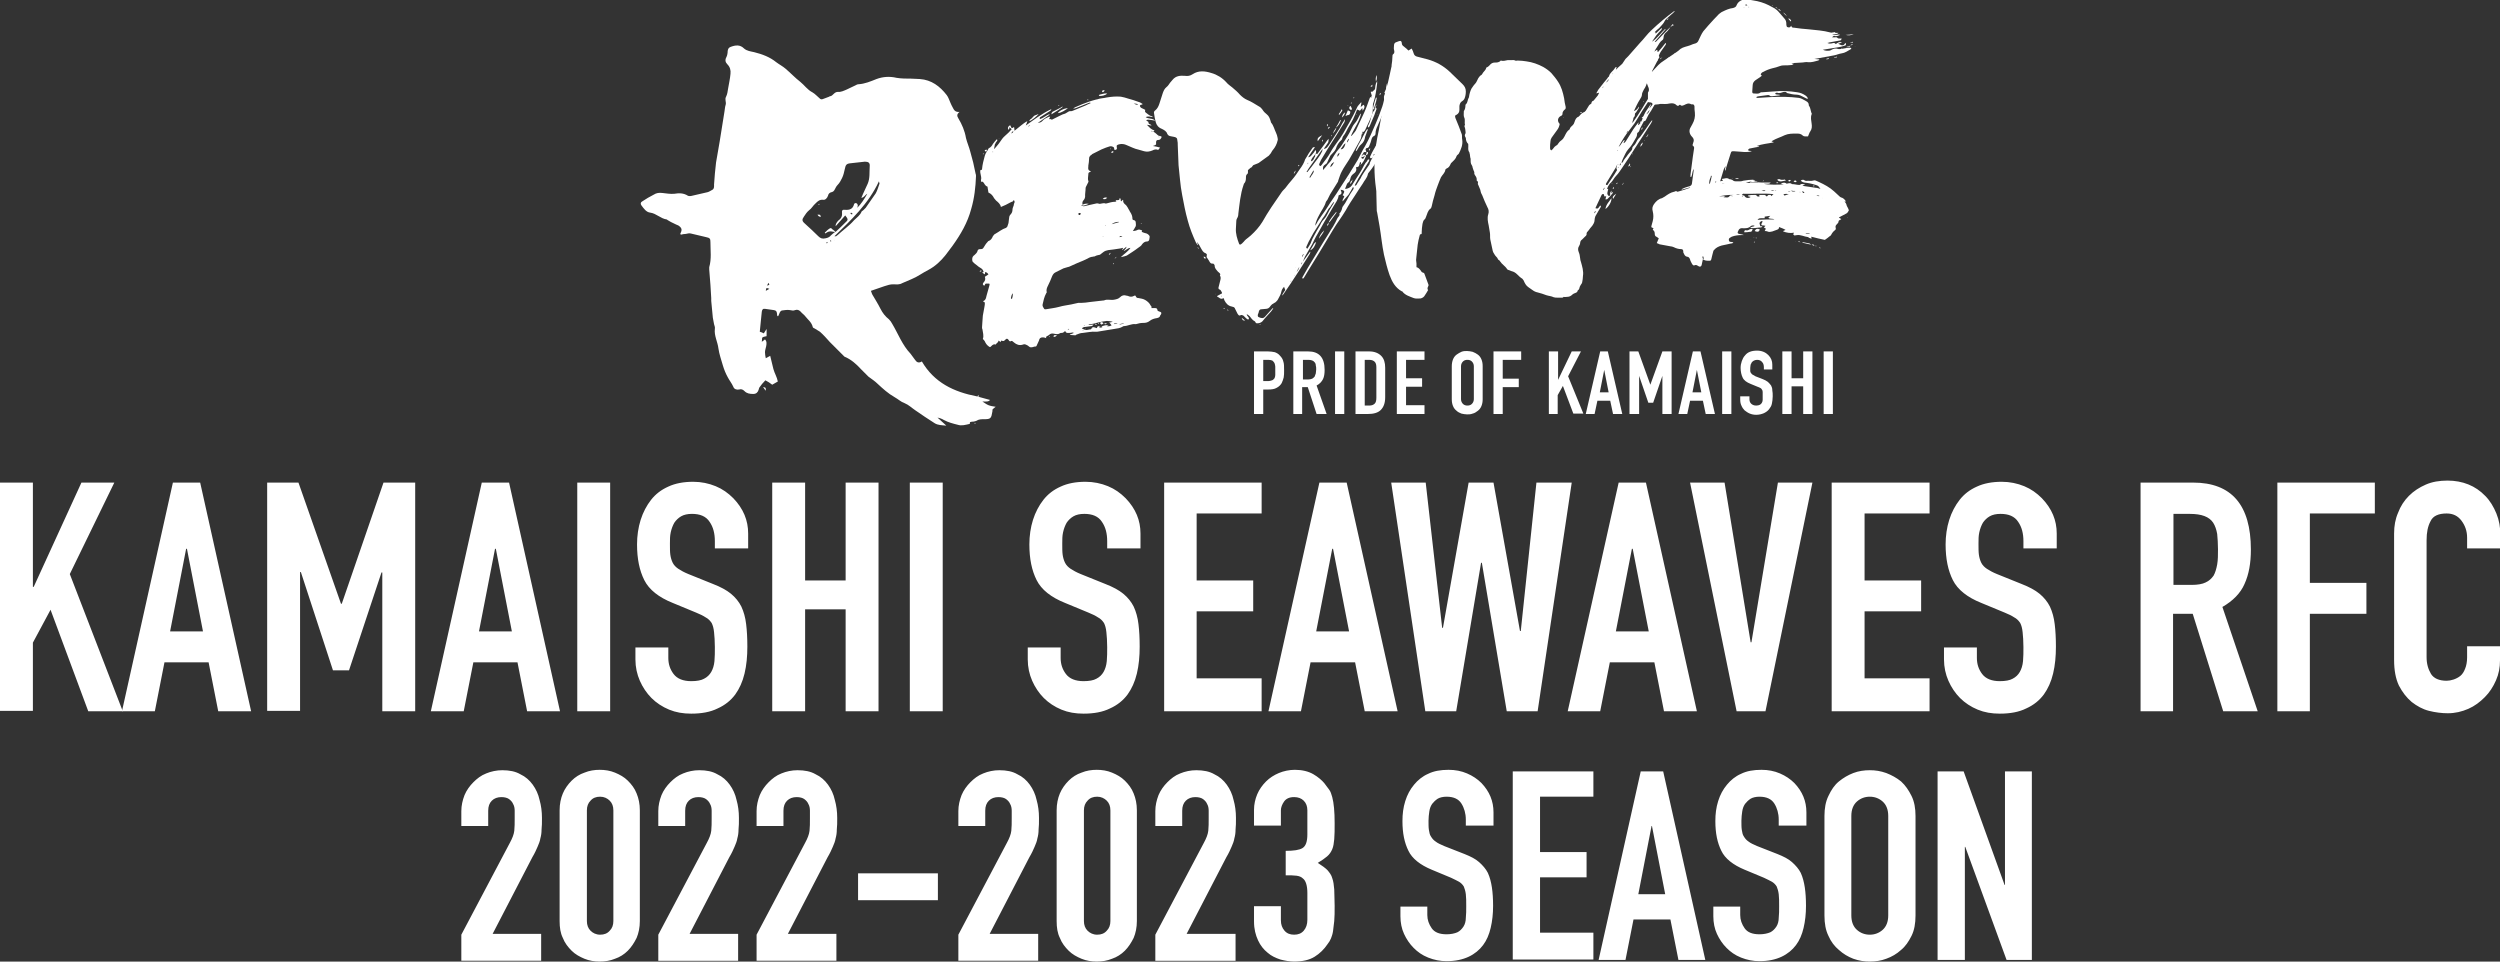 <svg version="1.1" id="レイヤー_1" xmlns="http://www.w3.org/2000/svg" x="0" y="0" viewBox="0 0 623.2 239.7" style="enable-background:new 0 0 623.2 239.7" xml:space="preserve"><rect x="0" y="0" width="623.2" height="239.7" fill="#333333" stroke="none"/><style>.st0{fill:#fff}</style><path class="st0" d="M0 177.3v-57h8.2v26h.2l11.9-26h8.2l-11.1 22.8 13.2 34.2H22L12.6 152l-4.4 8.2v17H0z"/><path class="st0" d="m30.4 177.3 12.7-57h6.8l12.7 57h-8.2L52 165.1H41l-2.4 12.2h-8.2zm20.2-19.9-4-20.6h-.2l-4 20.6h8.2zM66.6 177.3v-57h7.8L85 150.5h.2l10.4-30.2h7.9v57h-8.2v-34.6h-.2L87 167.1h-4l-8-24.5h-.2v34.6h-8.2zM107.4 177.3l12.7-57h6.8l12.7 57h-8.2l-2.4-12.2h-11l-2.4 12.2h-8.2zm20.2-19.9-4-20.6h-.2l-4 20.6h8.2zM143.9 177.3v-57h8.2v57h-8.2zM186.4 136.7h-8.2v-1.8c0-1.9-.4-3.5-1.3-4.8-.9-1.4-2.4-2-4.4-2-1.1 0-2 .2-2.7.6-.7.4-1.3 1-1.7 1.6-.4.7-.7 1.5-.9 2.4-.2.9-.2 1.8-.2 2.8 0 1.1 0 2.1.1 2.8.1.7.3 1.4.6 2 .3.6.8 1.1 1.4 1.5.6.4 1.5.9 2.5 1.3l6.2 2.5c1.8.7 3.3 1.5 4.4 2.4 1.1.9 2 2 2.6 3.2.6 1.3 1 2.7 1.2 4.4.2 1.6.3 3.5.3 5.6 0 2.4-.2 4.6-.7 6.7-.5 2.1-1.3 3.8-2.3 5.2-1.1 1.5-2.6 2.7-4.4 3.5-1.8.9-4 1.3-6.6 1.3-2 0-3.8-.3-5.5-1-1.7-.7-3.2-1.7-4.4-2.9-1.2-1.2-2.2-2.7-2.9-4.3-.7-1.6-1.1-3.4-1.1-5.3v-3h8.2v2.6c0 1.5.4 2.8 1.3 4 .9 1.2 2.4 1.8 4.4 1.8 1.4 0 2.5-.2 3.2-.6.8-.4 1.4-1 1.8-1.7.4-.7.7-1.6.8-2.7s.1-2.2.1-3.5c0-1.5-.1-2.7-.2-3.7s-.3-1.7-.6-2.3c-.4-.6-.9-1.1-1.5-1.4-.6-.4-1.4-.8-2.4-1.2l-5.8-2.4c-3.5-1.4-5.9-3.3-7.1-5.7-1.2-2.4-1.8-5.3-1.8-8.9 0-2.1.3-4.2.9-6.1.6-1.9 1.5-3.6 2.6-5s2.5-2.5 4.3-3.3c1.7-.8 3.8-1.2 6.2-1.2 2 0 3.9.4 5.6 1.1 1.7.7 3.1 1.7 4.4 3 2.5 2.6 3.7 5.5 3.7 8.8v3.7zM192.5 177.3v-57h8.2v24.4h10.1v-24.4h8.2v57h-8.2v-25.4h-10.1v25.4h-8.2zM226.8 177.3v-57h8.2v57h-8.2zM284.2 136.7H276v-1.8c0-1.9-.4-3.5-1.3-4.8-.9-1.4-2.4-2-4.4-2-1.1 0-2 .2-2.7.6-.7.4-1.3 1-1.7 1.6-.4.7-.7 1.5-.9 2.4-.2.9-.2 1.8-.2 2.8 0 1.1 0 2.1.1 2.8.1.7.3 1.4.6 2 .3.6.8 1.1 1.4 1.5.6.4 1.5.9 2.5 1.3l6.2 2.5c1.8.7 3.3 1.5 4.4 2.4 1.1.9 2 2 2.6 3.2.6 1.3 1 2.7 1.2 4.4.2 1.6.3 3.5.3 5.6 0 2.4-.2 4.6-.7 6.7-.5 2.1-1.3 3.8-2.3 5.2-1.1 1.5-2.6 2.7-4.4 3.5-1.8.9-4 1.3-6.6 1.3-2 0-3.8-.3-5.5-1-1.7-.7-3.2-1.7-4.4-2.9-1.2-1.2-2.2-2.7-2.9-4.3-.7-1.6-1.1-3.4-1.1-5.3v-3h8.2v2.6c0 1.5.4 2.8 1.3 4 .9 1.2 2.4 1.8 4.4 1.8 1.4 0 2.5-.2 3.2-.6.8-.4 1.4-1 1.8-1.7.4-.7.7-1.6.8-2.7s.1-2.2.1-3.5c0-1.5-.1-2.7-.2-3.7s-.3-1.7-.6-2.3c-.4-.6-.9-1.1-1.5-1.4-.6-.4-1.4-.8-2.4-1.2l-5.8-2.4c-3.5-1.4-5.9-3.3-7.1-5.7-1.2-2.4-1.8-5.3-1.8-8.9 0-2.1.3-4.2.9-6.1.6-1.9 1.5-3.6 2.6-5s2.5-2.5 4.3-3.3c1.7-.8 3.8-1.2 6.2-1.2 2 0 3.9.4 5.6 1.1 1.7.7 3.1 1.7 4.4 3 2.5 2.6 3.7 5.5 3.7 8.8v3.7zM290.2 177.3v-57h24.3v7.7h-16.2v16.7h14.1v7.7h-14.1v16.7h16.2v8.2h-24.3zM316.2 177.3l12.7-57h6.8l12.7 57h-8.2l-2.4-12.2h-11.1l-2.4 12.2h-8.1zm20.1-19.9-4-20.6h-.2l-4 20.6h8.2zM391.8 120.3l-8.5 57h-7.7l-6.2-37h-.2l-6.2 37h-7.7l-8.5-57h8.6l4.1 36.2h.2l6.4-36.2h6.2l6.6 37h.2l3.9-37h8.8zM390.8 177.3l12.7-57h6.8l12.7 57h-8.2l-2.4-12.2h-11.1l-2.4 12.2h-8.1zm20.2-19.9-4-20.6h-.2l-4 20.6h8.2zM451.8 120.3l-11.7 57h-7.2l-11.6-57h8.6l6.5 39.8h.2l6.6-39.8h8.6zM456.6 177.3v-57H481v7.7h-16.2v16.7h14.1v7.7h-14.1v16.7H481v8.2h-24.4zM512.6 136.7h-8.2v-1.8c0-1.9-.4-3.5-1.3-4.8-.9-1.4-2.4-2-4.4-2-1.1 0-2 .2-2.7.6-.7.4-1.3 1-1.7 1.6-.4.7-.7 1.5-.9 2.4-.2.9-.2 1.8-.2 2.8 0 1.1 0 2.1.1 2.8.1.7.3 1.4.6 2 .3.6.8 1.1 1.4 1.5.6.4 1.5.9 2.5 1.3l6.2 2.5c1.8.7 3.3 1.5 4.4 2.4 1.1.9 2 2 2.6 3.2.6 1.3 1 2.7 1.2 4.4.2 1.6.3 3.5.3 5.6 0 2.4-.2 4.6-.7 6.7-.5 2.1-1.3 3.8-2.3 5.2-1.1 1.5-2.6 2.7-4.4 3.5-1.8.9-4 1.3-6.6 1.3-2 0-3.8-.3-5.5-1-1.7-.7-3.2-1.7-4.4-2.9-1.2-1.2-2.2-2.7-2.9-4.3-.7-1.6-1.1-3.4-1.1-5.3v-3h8.2v2.6c0 1.5.4 2.8 1.3 4s2.4 1.8 4.4 1.8c1.4 0 2.5-.2 3.2-.6.8-.4 1.4-1 1.8-1.7.4-.7.7-1.6.8-2.7s.1-2.2.1-3.5c0-1.5-.1-2.7-.2-3.7s-.3-1.7-.6-2.3c-.4-.6-.9-1.1-1.5-1.4-.6-.4-1.4-.8-2.4-1.2l-5.8-2.4c-3.5-1.4-5.9-3.3-7.1-5.7-1.2-2.4-1.8-5.3-1.8-8.9 0-2.1.3-4.2.9-6.1.6-1.9 1.5-3.6 2.6-5s2.5-2.5 4.3-3.3c1.7-.8 3.8-1.2 6.2-1.2 2 0 3.9.4 5.6 1.1 1.7.7 3.1 1.7 4.4 3 2.5 2.6 3.7 5.5 3.7 8.8v3.7zM533.6 177.3v-57h13.1c9.6 0 14.4 5.6 14.4 16.7 0 3.4-.5 6.2-1.6 8.6-1 2.3-2.9 4.2-5.5 5.7l8.8 26h-8.6l-7.6-24.3h-4.9v24.3h-8.1zm8.2-49.3v17.8h4.6c1.4 0 2.6-.2 3.4-.6.9-.4 1.5-1 2-1.7.4-.7.7-1.7.9-2.8.2-1.1.2-2.4.2-3.8s-.1-2.7-.2-3.8c-.2-1.1-.5-2-1-2.8-1-1.5-2.9-2.2-5.8-2.2h-4.1zM567.7 177.3v-57H592v7.7h-16.2v17.3h14.1v7.7h-14.1v24.3h-8.1zM623.2 161.1v3.5c0 1.8-.3 3.4-1 5s-1.6 3-2.8 4.2c-1.2 1.2-2.5 2.2-4.1 2.9-1.6.7-3.3 1.1-5.1 1.1-1.5 0-3.1-.2-4.7-.6-1.6-.4-3-1.2-4.3-2.2-1.3-1.1-2.3-2.4-3.2-4.1-.8-1.7-1.2-3.8-1.2-6.4V133c0-1.9.3-3.6 1-5.2.6-1.6 1.5-3 2.7-4.2 1.2-1.2 2.6-2.1 4.2-2.8 1.6-.7 3.4-1 5.4-1 3.8 0 7 1.3 9.4 3.8 1.2 1.2 2.1 2.7 2.8 4.4.7 1.7 1 3.5 1 5.5v3.2H615V134c0-1.6-.5-3-1.4-4.2-.9-1.2-2.1-1.8-3.7-1.8-2 0-3.4.6-4 1.9-.7 1.3-1 2.8-1 4.8v29.1c0 1.7.4 3 1.1 4.2.7 1.1 2 1.7 3.9 1.7.5 0 1.1-.1 1.7-.3.6-.2 1.2-.5 1.7-.9s.9-1 1.2-1.8c.3-.7.5-1.7.5-2.8v-2.8h8.2zM115 239.3V233l12.1-22.9c.6-1.1 1-2.1 1.1-3 .1-.9.1-1.9.1-3.2v-1.8c0-.6-.1-1.2-.4-1.7-.2-.5-.6-.9-1-1.2-.4-.3-1.1-.5-1.9-.5-1 0-1.8.3-2.4.9-.6.6-.9 1.4-.9 2.5v3.8H115v-3.7c0-1.4.3-2.7.8-4 .5-1.2 1.3-2.3 2.2-3.2.9-.9 1.9-1.7 3.2-2.2 1.2-.5 2.6-.8 4-.8 1.8 0 3.3.3 4.5 1 1.3.6 2.3 1.5 3.1 2.6.8 1.1 1.4 2.4 1.7 3.8.4 1.4.6 2.9.6 4.5 0 1.1 0 2.1-.1 2.9 0 .8-.1 1.5-.3 2.2-.1.7-.4 1.4-.7 2.1-.3.7-.7 1.6-1.3 2.6l-9.9 19.1h12.1v6.7H115zM139.5 202c0-1.6.3-3 .8-4.2.5-1.2 1.3-2.3 2.2-3.2.9-.9 2-1.6 3.2-2 1.2-.5 2.5-.7 3.8-.7 1.3 0 2.6.2 3.8.7 1.2.5 2.3 1.1 3.2 2 .9.9 1.7 1.9 2.2 3.2.5 1.2.8 2.6.8 4.2v27.6c0 1.6-.3 3-.8 4.2-.6 1.2-1.3 2.3-2.2 3.2-.9.9-2 1.6-3.2 2-1.2.5-2.5.7-3.8.7-1.3 0-2.6-.2-3.8-.7-1.2-.5-2.3-1.1-3.2-2-.9-.9-1.7-1.9-2.2-3.2-.6-1.2-.8-2.6-.8-4.2V202zm6.8 27.6c0 1 .3 1.8.9 2.4.6.6 1.4 1 2.4 1s1.8-.3 2.4-1c.6-.6.9-1.4.9-2.4V202c0-1-.3-1.8-.9-2.4-.6-.6-1.4-1-2.4-1s-1.8.3-2.4 1c-.6.6-.9 1.4-.9 2.4v27.6zM164.1 239.3V233l12.1-22.9c.6-1.1 1-2.1 1.1-3 .1-.9.1-1.9.1-3.2v-1.8c0-.6-.1-1.2-.4-1.7-.2-.5-.6-.9-1-1.2-.4-.3-1.1-.5-1.9-.5-1 0-1.8.3-2.4.9-.6.6-.9 1.4-.9 2.5v3.8h-6.7v-3.7c0-1.4.3-2.7.8-4 .5-1.2 1.3-2.3 2.2-3.2.9-.9 1.9-1.7 3.2-2.2 1.2-.5 2.6-.8 4-.8 1.8 0 3.3.3 4.5 1 1.3.6 2.3 1.5 3.1 2.6.8 1.1 1.4 2.4 1.7 3.8.4 1.4.6 2.9.6 4.5 0 1.1 0 2.1-.1 2.9 0 .8-.1 1.5-.3 2.2-.1.7-.4 1.4-.7 2.1-.3.7-.7 1.6-1.3 2.6l-9.9 19.1H184v6.7h-19.9zM188.6 239.3V233l12.1-22.9c.6-1.1 1-2.1 1.1-3 .1-.9.1-1.9.1-3.2v-1.8c0-.6-.1-1.2-.4-1.7-.2-.5-.6-.9-1-1.2-.4-.3-1.1-.5-1.9-.5-1 0-1.8.3-2.4.9-.6.6-.9 1.4-.9 2.5v3.8h-6.7v-3.7c0-1.4.3-2.7.8-4 .5-1.2 1.3-2.3 2.2-3.2.9-.9 1.9-1.7 3.2-2.2 1.2-.5 2.6-.8 4-.8 1.8 0 3.3.3 4.5 1 1.3.6 2.3 1.5 3.1 2.6.8 1.1 1.4 2.4 1.7 3.8.4 1.4.6 2.9.6 4.5 0 1.1 0 2.1-.1 2.9 0 .8-.1 1.5-.3 2.2-.1.7-.4 1.4-.7 2.1-.3.7-.7 1.6-1.3 2.6l-9.9 19.1h12.1v6.7h-19.9zM213.9 224.4v-6.7h19.9v6.7h-19.9zM238.9 239.3V233l12.1-22.9c.6-1.1 1-2.1 1.1-3 .1-.9.1-1.9.1-3.2v-1.8c0-.6-.1-1.2-.4-1.7-.2-.5-.6-.9-1-1.2-.4-.3-1.1-.5-1.9-.5-1 0-1.8.3-2.4.9-.6.6-.9 1.4-.9 2.5v3.8h-6.7v-3.7c0-1.4.3-2.7.8-4 .5-1.2 1.3-2.3 2.2-3.2.9-.9 1.9-1.7 3.2-2.2 1.2-.5 2.6-.8 4-.8 1.8 0 3.3.3 4.5 1 1.3.6 2.3 1.5 3.1 2.6.8 1.1 1.4 2.4 1.7 3.8.4 1.4.6 2.9.6 4.5 0 1.1 0 2.1-.1 2.9 0 .8-.1 1.5-.3 2.2-.1.7-.4 1.4-.7 2.1-.3.7-.7 1.6-1.3 2.6l-9.9 19.1h12.1v6.7h-19.9zM263.4 202c0-1.6.3-3 .8-4.2.5-1.2 1.3-2.3 2.2-3.2.9-.9 2-1.6 3.2-2 1.2-.5 2.5-.7 3.8-.7 1.3 0 2.6.2 3.8.7 1.2.5 2.3 1.1 3.2 2 .9.9 1.7 1.9 2.2 3.2.5 1.2.8 2.6.8 4.2v27.6c0 1.6-.3 3-.8 4.2-.6 1.2-1.3 2.3-2.2 3.2-.9.9-2 1.6-3.2 2-1.2.5-2.5.7-3.8.7-1.3 0-2.6-.2-3.8-.7-1.2-.5-2.3-1.1-3.2-2-.9-.9-1.7-1.9-2.2-3.2-.6-1.2-.8-2.6-.8-4.2V202zm6.8 27.6c0 1 .3 1.8.9 2.4.6.6 1.4 1 2.4 1s1.8-.3 2.4-1c.6-.6.9-1.4.9-2.4V202c0-1-.3-1.8-.9-2.4-.6-.6-1.4-1-2.4-1s-1.8.3-2.4 1c-.6.6-.9 1.4-.9 2.4v27.6zM288 239.3V233l12.1-22.9c.6-1.1 1-2.1 1.1-3 .1-.9.1-1.9.1-3.2v-1.8c0-.6-.1-1.2-.4-1.7-.2-.5-.6-.9-1-1.2-.4-.3-1.1-.5-1.9-.5-1 0-1.8.3-2.4.9-.6.6-.9 1.4-.9 2.5v3.8H288v-3.7c0-1.4.3-2.7.8-4 .5-1.2 1.3-2.3 2.2-3.2.9-.9 1.9-1.7 3.2-2.2 1.2-.5 2.6-.8 4-.8 1.8 0 3.3.3 4.5 1 1.3.6 2.3 1.5 3.1 2.6.8 1.1 1.4 2.4 1.7 3.8.4 1.4.6 2.9.6 4.5 0 1.1 0 2.1-.1 2.9 0 .8-.1 1.5-.3 2.2-.1.7-.4 1.4-.7 2.1-.3.7-.7 1.6-1.3 2.6l-9.9 19.1H308v6.7h-20zM320.5 212.1c2 0 3.4-.2 4.2-.7.8-.5 1.2-1.6 1.2-3.4v-6c0-1-.3-1.8-.9-2.4-.6-.6-1.4-.9-2.4-.9-1.2 0-2 .4-2.5 1.1-.5.7-.8 1.5-.8 2.2v3.8h-6.7v-3.9c0-1.4.3-2.7.8-3.9.5-1.2 1.3-2.3 2.2-3.2.9-.9 2-1.6 3.2-2.1 1.2-.5 2.6-.8 4-.8 1.8 0 3.4.4 4.6 1.1 1.2.7 2.1 1.5 2.7 2.2.4.5.8 1.1 1.2 1.6s.6 1.2.8 1.9c.4 1.5.6 3.6.6 6.5 0 1.6 0 2.9-.1 4-.1 1-.2 1.8-.5 2.5s-.7 1.3-1.3 1.8c-.6.5-1.3 1-2.3 1.6 1.1.7 1.9 1.3 2.4 1.8.5.6 1 1.2 1.2 2 .3.8.4 1.7.5 2.8 0 1.1.1 2.5.1 4.1 0 1.5 0 2.8-.1 3.8s-.2 1.8-.3 2.5c-.1.7-.3 1.3-.5 1.8s-.5 1-.9 1.5c-.8 1.2-1.9 2.3-3.2 3.1-1.3.8-3 1.2-5.1 1.2-1.1 0-2.2-.2-3.4-.5-1.2-.4-2.3-.9-3.2-1.7-1-.8-1.8-1.8-2.4-3.1-.6-1.3-1-2.8-1-4.7v-3.8h6.7v3.5c0 1.1.3 1.9.9 2.6.6.7 1.4 1 2.4 1s1.8-.3 2.4-1c.6-.7.9-1.6.9-2.7v-6.7c0-1.8-.4-3.1-1.1-3.6-.4-.4-.9-.6-1.6-.7-.7-.1-1.6-.1-2.7-.1v-6.1zM372.1 205.8h-6.7v-1.5c0-1.5-.4-2.9-1.1-4-.7-1.1-1.9-1.7-3.7-1.7-.9 0-1.7.2-2.2.5-.6.4-1 .8-1.4 1.3-.4.6-.6 1.2-.7 1.9-.1.7-.2 1.5-.2 2.3 0 .9 0 1.7.1 2.3s.2 1.2.5 1.6c.3.5.6.9 1.2 1.3.5.4 1.2.7 2.1 1.1l5.1 2c1.5.6 2.7 1.2 3.6 2 .9.8 1.7 1.7 2.2 2.7.5 1.1.8 2.3 1 3.6.2 1.3.3 2.9.3 4.6 0 2-.2 3.8-.6 5.5-.4 1.7-1 3.1-1.9 4.3-.9 1.2-2.1 2.2-3.6 2.9-1.5.7-3.3 1.1-5.5 1.1-1.6 0-3.1-.3-4.6-.9s-2.6-1.4-3.6-2.4-1.8-2.2-2.4-3.5c-.6-1.3-.9-2.8-.9-4.4V226h6.7v2.1c0 1.2.4 2.3 1.1 3.3.7 1 1.9 1.5 3.7 1.5 1.1 0 2-.2 2.7-.5.6-.3 1.1-.8 1.5-1.4.4-.6.6-1.4.6-2.2.1-.9.1-1.8.1-2.9 0-1.2 0-2.2-.1-3-.1-.8-.3-1.4-.5-1.9-.3-.5-.7-.9-1.2-1.2-.5-.3-1.2-.6-2-1l-4.8-2c-2.9-1.2-4.9-2.8-5.8-4.7-1-2-1.5-4.4-1.5-7.4 0-1.8.2-3.4.7-5s1.2-2.9 2.2-4.1c.9-1.1 2.1-2.1 3.5-2.7 1.4-.7 3.1-1 5.1-1 1.7 0 3.2.3 4.6.9 1.4.6 2.6 1.4 3.6 2.4 2 2.1 3 4.5 3 7.3v3.3zM377.1 239.3v-47h20.1v6.3h-13.3v13.8h11.6v6.3h-11.6v13.8h13.3v6.7h-20.1zM398.5 239.3l10.5-47h5.6l10.5 47h-6.7l-2-10.1h-9.2l-2 10.1h-6.7zm16.6-16.4-3.3-17h-.1l-3.3 17h6.7zM450.1 205.8h-6.7v-1.5c0-1.5-.4-2.9-1.1-4-.7-1.1-1.9-1.7-3.7-1.7-.9 0-1.7.2-2.2.5-.6.4-1 .8-1.4 1.3-.4.6-.6 1.2-.7 1.9-.1.7-.2 1.5-.2 2.3 0 .9 0 1.7.1 2.3s.2 1.2.5 1.6c.3.5.6.9 1.2 1.3.5.4 1.2.7 2.1 1.1l5.1 2c1.5.6 2.7 1.2 3.6 2 .9.8 1.7 1.7 2.2 2.7.5 1.1.8 2.3 1 3.6.2 1.3.3 2.9.3 4.6 0 2-.2 3.8-.6 5.5-.4 1.7-1 3.1-1.9 4.3-.9 1.2-2.1 2.2-3.6 2.9-1.5.7-3.3 1.1-5.5 1.1-1.6 0-3.1-.3-4.6-.9s-2.6-1.4-3.6-2.4-1.8-2.2-2.4-3.5c-.6-1.3-.9-2.8-.9-4.4V226h6.7v2.1c0 1.2.4 2.3 1.1 3.3.7 1 1.9 1.5 3.7 1.5 1.1 0 2-.2 2.7-.5.6-.3 1.1-.8 1.5-1.4.4-.6.6-1.4.6-2.2.1-.9.1-1.8.1-2.9 0-1.2 0-2.2-.1-3-.1-.8-.3-1.4-.5-1.9-.3-.5-.7-.9-1.2-1.2-.5-.3-1.2-.6-2-1l-4.8-2c-2.9-1.2-4.9-2.8-5.8-4.7-1-2-1.5-4.4-1.5-7.4 0-1.8.2-3.4.7-5s1.2-2.9 2.2-4.1c.9-1.1 2.1-2.1 3.5-2.7 1.4-.7 3.1-1 5.1-1 1.7 0 3.2.3 4.6.9 1.4.6 2.6 1.4 3.6 2.4 2 2.1 3 4.5 3 7.3v3.3zM454.8 203.4c0-1.9.3-3.6 1-5 .7-1.5 1.5-2.7 2.6-3.6 1.1-.9 2.3-1.6 3.6-2.1 1.3-.5 2.7-.7 4.1-.7 1.4 0 2.7.2 4.1.7 1.3.5 2.6 1.2 3.7 2.1 1.1 1 1.9 2.2 2.6 3.6s1 3.1 1 5v24.8c0 2-.3 3.7-1 5.1-.7 1.4-1.5 2.6-2.6 3.5-1.1 1-2.3 1.7-3.7 2.2-1.3.5-2.7.7-4.1.7-1.4 0-2.7-.2-4.1-.7-1.3-.5-2.5-1.2-3.6-2.2-1.1-.9-2-2.1-2.6-3.5-.7-1.4-1-3.1-1-5.1v-24.8zm6.7 24.8c0 1.6.5 2.8 1.4 3.6.9.8 2 1.2 3.2 1.2 1.2 0 2.3-.4 3.2-1.2.9-.8 1.4-2 1.4-3.6v-24.8c0-1.6-.5-2.8-1.4-3.6-.9-.8-2-1.2-3.2-1.2-1.2 0-2.3.4-3.2 1.2-.9.8-1.4 2-1.4 3.6v24.8zM483 239.3v-47h6.5l10.2 28.3h.1v-28.3h6.7v47h-6.3l-10.3-28.2h-.1v28.2H483z"/><g><path class="st0" d="M248.2 101.4c-.7-.1-1.3-.2-1.8-.4s-1-.6-1.5-.9c1.5 0 1.5 0 1.9-.4l-3.3-.9c-5.7-1.1-10.6-3.4-13.7-8.7-.8.5-1.3.2-1.7-.4-.4-.5-.7-1-1.1-1.5-2.1-2.2-3.1-5-4.6-7.5-.2-.4-.5-.8-.8-1.1-.9-.7-1.6-1.6-2.1-2.6-.6-1.2-1.3-2.3-2-3.5-.2-.3-.2-.6-.4-1 1.6-.5 3-1.1 4.5-1.5.7-.2 1.5-.1 2.2-.1.2 0 .4-.1.6-.1.9-.4 1.9-.8 2.8-1.2 1.5-.6 2.8-1.6 4.2-2.3 1.7-.9 3.1-2.2 4.3-3.7l1.8-2.4c2-2.8 3.7-5.7 4.6-9.1.8-2.7 1.1-5.5 1.2-8.2 0-.2 0-.4-.1-.6-.2-.9-.4-1.9-.6-2.8-.2-.9-.5-1.7-.7-2.6-.3-1.2-.8-2.3-1.1-3.5-.3-1.8-1-3.4-1.9-4.9-.3-.5-.5-1 .3-1.6-1.1.1-1.4-.5-1.7-1.1-.4-.7-.7-1.5-1-2.2-.1-.3-.3-.6-.5-.9-1.7-2.2-3.8-3.8-6.7-4-.7 0-1.4-.1-2.2-.1-1.2 0-2.4 0-3.6-.2-1.7-.4-3.4-.3-5 .3-1.5.6-2.9 1.2-4.5 1.3-.3 0-.6.2-.8.3-.7.3-1.4.7-2.1 1-.7.3-1.5.7-2.2.6-1 0-1.2 1-2 1.1-.1 0-.1 0-.2.1-.5.2-1 .4-1.6.6-.3.1-.5.1-.8-.2-.6-.5-1.1-1.1-1.8-1.5-1.2-.6-2-1.8-3-2.6-1.3-1-2.4-2.2-3.7-3.3-.7-.6-1.5-1-2.3-1.6-1.6-1.3-3.5-2-5.5-2.5-.9-.2-1.8-.3-2.5-.9-1-1-2.1-.9-3.4-.4-.5.2-.6.5-.7 1 0 .5-.1 1.1-.3 1.5-.4.7-.3 1.3.2 1.8.7.7.9 1.5.8 2.4-.1 1.2-.4 2.5-.6 3.7-.1.7-.2 1.4-.5 2-.4.7.1 1.3-.1 2-.2.6-.2 1.2-.3 1.7l-1.2 7.5c-.3 1.7-.6 3.5-.9 5.2-.2 1.8-.4 3.7-.5 5.5 0 .4.1 1-.4 1.3-.4.2-.8.5-1.2.6l-3.9.9c-.3.1-.8.1-1 0-1.1-.7-2.2-.7-3.4-.5-1 .1-2-.1-3-.2-.8-.1-1.5 0-2.1.4-1 .5-2 1.1-2.9 1.7-.4.2-.5.6-.2 1 .6.8 1.2 1.7 2.2 1.8 1.5.2 2.6 1.5 4.1 1.7.1 0 .2.2.3.2.5.3 1 .6 1.5.8.3.2.7.3 1.1.5.9.6 1 1.1.5 2 0 0 0 .1.1.3.4-.1.9-.2 1.3-.2.4-.1.8-.2 1.2-.1 1.3.3 2.5.6 3.8.9 1 .2 1.1.4 1.1 1.3 0 2.1.3 4.1-.3 6.2v.6c.1 1.3.2 2.5.3 3.8.1 1.1.1 2.2.2 3.3v.7c.1 1.4.3 2.8.4 4.2.1.5.2 1 .3 1.6.1.4.3.8.2 1.2-.2 1.7.7 3.2.9 4.9.2 1.4.7 2.8 1.1 4.2.3 1 .7 2 1.2 2.9.4.8 1 1.5 1.4 2.4.2.6.8.8 1.4.7.6-.2 1 0 1.4.4.6.6 1.3.7 2.2.7.7 0 1.1-.4 1.3-1 .1-.2.1-.5.2-.6.4-.6.9-1.2 1.5-1.8.6.3 1.2.7 1.7 1.1.5-.3.9-.5 1.4-.8-.2-1.1-.8-2-1.1-3.1-.3-1.1-.5-2.2-.8-3.3-.4.2-.7.4-1.1.6-.1-.5-.2-1-.2-1.5s.2-1 .3-1.5c.1-.6.2-1.2-.3-1.7-.2.2-.4.3-.8.6.1-.5 0-1 .2-1.1.3-.2.7-.2 1-.3V82c-.3.5-.5.8-.7 1.1-.4-.2-.6-.3-1-.4.2-1.7.3-3.4.5-5 .1-.6.3-.8.9-.7l2.1.3c.6.1.7.3.8.9 0 .2 0 .4.1.6h.2c.1-.2.2-.5.3-.7.1-.3.3-.6.6-.7.7-.1 1.4-.2 2-.1.5.1.9.2 1.3 0 .6-.2 1 0 1.4.4.3.4.8.7 1.1 1.1.7.9 1.6 1.5 1.9 2.7 0 .2.3.3.5.4.4.3.9.5 1.3.8.9.8 1.7 1.7 2.5 2.6l3.4 3.4.2.2c1.7.7 3 1.9 4.2 3.2l1.8 1.8c.8.6 1.6 1.1 2.3 1.8 1.3 1.2 2.6 2.4 4.2 3.3.9.5 1.6 1.2 2.5 1.5 1 .4 1.8 1.2 2.7 1.8 1.6 1.1 3.2 2.2 4.8 3.2.8.5 1.8.5 2.9.6-.8-.7-1.5-1.4-2.2-2 .6.1 1.1.3 1.6.6 1.1.6 2.3.9 3.5 1.2.9.3 1.9 0 2.8-.2.4-.1 0-.4.3-.5.3-.1.5-.1.8-.1.3-.1.5-.1.7-.2.6-.4 1.2-.4 1.9-.4 1.7 0 1.8-.2 2.1-2v-.4c.3-.3.5-.5.8-.7zm-56.7-30.9c.4.5.4.5-.3.7.2-.3.2-.4.3-.7zm-.6 2c.1-.8.1-.8.9-.5-.3.2-.6.3-.9.5zm15.2-11.8c0-.1-.1-.2-.1-.2 0-.1.1-.1.2-.2 0 .1.1.1.1.2l-.2.2zm1.1-.6c0 .1-.1.1-.2.1 0-.1 0-.1-.1-.2.1 0 .1-.1.2-.1.1.1.1.2.1.2zm-1.4-.7c-.8.2-1.3 0-1.8-.5-1.1-1.1-2.2-2.1-3.4-3.2-.7-.6-.7-1-.2-1.7.4-.6.7-1.1 1.3-1.6.6-.4 1-1.2 1.6-1.7.5-.5 1-1 1.9-.9.5.1 1-.4 1.2-1 .1-.5.4-.8.9-.9.4-.1.6-.3.8-.7.2-.4.4-.8.7-1.1.5-.5.8-1.1 1.1-1.7.4-.8.5-1.5.7-2.3.2-1 .4-1.3 1.4-1.4 1.2-.1 2.4-.3 3.6-.4.9 0 1.3.3 1.2 1.2-.1 1.4.1 2.9-.5 4.3-.4.9-.8 1.7-1.2 2.6-.1.3-.2.5-.4.9.7 0 .9-.7 1.5-1-.8 1.4-1.5 2.5-2.5 3.5 0-.2.2-.5.1-.7 0-.2-.2-.4-.4-.5-.1 0-.5.1-.5.3-.3 1.2-1.1 1.5-2.3 1.4-.6-.1-.8.2-.7.8.1.7-.2 1.3-.7 1.7-.3.2-.5.5-.7.8-.1.2-.2.4-.2.8l2.4-2.7c.7.9.8 1.1.1 1.7-.8.8-1.6 1.6-2.5 2.4h-.1c-.4.3-.8.6-1.1.9-.2.3-.7.6-1.3.7zm6.7-6.2c0 .1-.1.2-.1.3-.1-.1-.3-.2-.4-.2 0-.1.1-.2.1-.3.1 0 .2.1.4.2zm-4.4 6.7c-.1 0-.1 0 0 0-.1 0-.1-.1 0 0-.1-.1 0-.1 0-.1v.1zm7.7-8.1-.6.6c-.1.1-.3.2-.4.3-.4 1-1.2 1.5-1.9 2.2-1.2 1.4-2.7 2.4-4.1 3.7-.1.1-.3.2-.4.3h-.4c4.2-4.1 8.5-8.1 11.1-13.7.1.4.2.6.1.7-.3.8-.5 1.6-.9 2.3-.8 1.2-1.7 2.4-2.5 3.6z"/><path class="st0" d="M190.2 96.5c.3.3.4.6.7.9 0-.8 0-.8-.7-.9zM243.8 98.6c-.1.1-.2.2-.2.3.2 0 .4-.1.5-.1-.1-.2-.2-.3-.3-.2zM243.1 105.4c-.1 0-.1 0-.2.1l.1.1c.1 0 .1 0 .2-.1l-.1-.1zM206.9 56.9c-.5.3-.9.7-1.3 1.1 0 .1.1.1.1.2.4-.2.7-.5 1.1-.5.4-.1.8.1 1.2.1h.3c-.3-.2-.5-.5-.9-.7 0-.2-.4-.3-.5-.2zM203.8 53.5c.1.4.5.5.8.6-.1-.6-.1-.6-.8-.6zM204.3 50.9l-.1-.1c-.1 0-.1.1-.2.1.1.1.1.1.1.2l.2-.2z"/><g><path class="st0" d="M326.6 62.5c0 .1 0 .1 0 0 0 .1 0 .1 0 0zM347.9 27.9c-.3.5-.5 1.1-.8 1.7-.2.6-.4 1.1-.6 1.7-.2.5-.4 1.1-.9 1.7.3-.9.5-1.7.7-2.5.1-.3.1-.6.3-.8.4-.4.3-.8.2-1.3-.2-.6.2-1.2.3-1.7l.1-.1c.2.1.2-.1.3-.3l.3-1.2c.2-.7.2-1.4.1-2.2-.1.5-.2 1-.3 1.6-.5-.1-.5.2-.6.5-.3 1.2-.7 2.4-1 3.6-.1.2-.3.4-.4.5-.2.2-.4.4-.5.7-.2.4-.3.9-.5 1.4-.2.4-.2.7.2.9l-.3.9c-.4.9-1 1.7-1.2 2.7 0 .1-.2.3-.2.4-.5.9-1 1.7-1.4 2.6-.1.2-.3.5-.1.7.3.2.4-.1.6-.2-.1.2-.3.5-.4.7-.2.4-.4.8-.5 1.2-.4.6-.9 1.3-1.3 1.9-.3.5-.6.9-.8 1.4-.3.5-.6.9-.9 1.4-.1.2-.2.5-.6.5.1-.2.1-.4.2-.5.2-.4.5-.8.7-1.3l2.4-3.9c.2-.3.4-.5.3-.9-.2.1-.4.1-.4.2-.1.3-.3.5-.5.7-.3.4-.5.9-.8 1.4-.4.8-.9 1.5-1.4 2.3-.4.6-.8 1.3-1.2 1.9-.4.6-1 .8-1.6.9 0 0 0-.1-.1-.1.1-.2.2-.4.3-.7.1-.3.2-.6.5-.8.3-.2.4-.5.5-.9.1-.5.3-.9.7-1.2.6-.4 1-.9.7-1.7.7-.1.7-.1.9-.8.1-.2 0-.5.3-.5.2.3 0 .6-.2.8.8-.5 1.1-1.4 1.5-2.2v-.3h-.3c-.1-.2-.2-.3-.4-.1-.1.1-.2.2-.4.3.2-.3.4-.7.6-1h.6c-.1-.2-.1-.4-.2-.7.1-.1.2-.3.3-.3.5 0 .6-.4.7-.7.2-.5.4-1 .5-1.5.1-.3.2-.6.6-.8.3-.1.4-.4.4-.7 0-.6.2-1.2.5-1.8.5-1.1 1-2.3 1.5-3.5.2-.4.4-.8.6-1.3.2-.5.2-1.1.3-1.6 0-.2-.1-.5-.1-.8 0-.2-.1-.4-.1-.6.1-.8.1-1.6.2-2.4v-.5c-.2.5-.2 1-.3 1.5-.1.3-.2.6-.4.8.1.2.2.4.2.5-.2 1-.4 2.1-.7 3-.5 1.5-1.1 3-1.7 4.4-.8 1.9-1.6 3.7-2.6 5.5-.7 1.1-1.2 2.3-1.8 3.4-1.5 2.5-3 4.9-4.6 7.3-.9 1.5-2 2.9-2.9 4.4-.9 1.5-2.1 2.8-2.9 4.4-.1.1-.2.2-.3.4.2-1 .6-1.9 1.1-2.8.5-1 1.3-2 1.6-3.1.1-.3.4-.5.5-.8l.6-1.2c.6-1 1.2-1.9 1.8-2.9.1-.1.2-.3.2-.5.3-.8.5-1.6.9-2.3.5-1 1.2-1.9 1.8-2.9.9-1.5 1.7-3 2.6-4.6.3-.5.5-1 .5-1.6 0-.2.2-.5.3-.8.1 0 .1.1.2.1.2-.2.4-.4.5-.7.6-1.2 1.1-2.4 1.6-3.5.1-.3.2-.7.2-1.1.1-.7-.1-1.5.2-2.1.5-1.5.7-3.1.9-4.7v-.6l-.3.6c-.1.4-.2.8-.2 1.2 0 .4-.4.5-.6.8-.1.1-.3 0-.5.1.1.3.1.5.2.7.1.2.1.5-.2.6-.2.1-.3.3-.3.4-.4 1.1-.8 2.3-1.3 3.4l-2.1 4.5c-.3.5-.7.9-1.1 1.4l-.1-.1c.8-1.9 2.1-3.5 2.5-5.5-.2.1-.3.3-.4.5-.3.5-.5 1.1-.9 1.6-.3.4-.6.7-.8 1.1-.3.5-.5 1.1-.8 1.6-.6 1.1-1.3 2.1-2 3.2-.1.1-.2.2-.2.3-.3.4-.7.8-1 1.2-.5.7-.9 1.4-1.3 2.1-.1.1-.2.3-.3.4-.4.4-.8.9-1.1 1.3-.2.2-.4.5-.7.8 0-1 0-1 .7-1.5.1-.1.3-.2.3-.3.2-.5.5-1 .7-1.5.1-.3.3-.5.5-.7.4-.4.8-.8 1-1.3.3-.9.7-1.6 1.4-2.2.1-.1.2-.2.2-.4.1-.2.1-.4.2-.5.7-.8 1-1.8 1.6-2.7.3-.5.6-1 .9-1.6.4-.8.7-1.6 1-2.4.3.1.5.2.7.3.2-.2.4-.4.6-.7 0 .3.1.5.1.7.5-.7.6-1.1.2-1.5-.2.2-.4.3-.7.6.1-.5.1-.8.2-1.1 0 0-.1 0-.1-.1-.4.5-.9.9-1.1 1.5-1 2.2-2.2 4.2-3.4 6.3-1 1.7-2.3 3.1-3.2 4.8-.5.9-1.2 1.8-1.9 2.7-.1.2-.3.4-.5.6-.4-.1-.4-.4-.3-.6.1-.3.3-.6.4-.9.5-.8 1-1.7 1.5-2.5.9-1.4 1.8-2.8 2.6-4.1.5-.9 1.1-1.7 1.6-2.6.2-.3.3-.6.3-1-.5.7-.9 1.4-1.3 2.2-.9 1.4-1.8 2.9-2.7 4.2-.3.4-.6 1-1.3 1 .3-.4.6-.9.9-1.3.3-.3.3-.7.3-1.2-.3.3-.5.6-.7.9-.7 1-1.5 2-2.2 3-.2.2-.4.4-.5.6l-.1.1c-.2.4-.3.9-.9 1 .1-.8.7-1.2 1.1-1.8 0 .3-.1.5-.1.8l.1-.1c.2-.2.4-.4.5-.6-.1-.4-.3-.1-.5 0 .1-.3.4-.7 0-1.1-.2.4-.4.7-.7 1-.3.3-.4.7-1.1.8.6-.9 1.1-1.7 1.7-2.5-.4-.1-.6.1-.7.3-.6.8-1.1 1.6-1.6 2.5 0 0 0 .1-.1.1-.3 1-.8 1.8-1.4 2.6-.6.9-1.2 1.8-1.9 2.6-.6.7-1.2 1.4-1.7 2.1-.4.4-.8.8-1.1 1.3-1.6 2.3-3.2 4.6-4.6 7.1-.8 1.3-1.8 2.4-2.9 3.4-.2.2-.4.3-.6.5-.4.3-.8.6-1.1 1-.3.3-.6.7-1 .8l-.2-.2c-.5-1.3-.9-2.6-.8-3.9 0-.6.1-1.2.1-1.9 0-.2.1-.4.2-.6.2-.3.3-.7.3-1.1.3-2.4.5-4.9 1.3-7.2 0-.1.1-.2.1-.3.4-.4.5-.9.5-1.5 0-.4 0-.7.4-1 .1-.1.1-.3.1-.4v-.5c.3-.2.5-.5.7-.6.4-.1.4-.6.8-.7.3-.1.7-.3 1-.4.1 0 .1-.1.2-.1.6-.4 1.2-.9 1.8-1.3.2-.2.5-.3.7-.5.2-.2.3-.4.5-.6.2-.3.3-.6.5-.8.6-.7 1-1.5 1.2-2.4.1-.2 0-.4 0-.6-.1-.5-.2-.9-.4-1.3-.4-.8-.6-1.8-1.2-2.5-.1-.1-.1-.4-.2-.6-.2-.6-.4-1.1-.9-1.5-.4-.3-.8-.7-1.1-1.2-.2-.3-.5-.6-.9-.8-1-.6-1.9-1.2-2.9-1.6-.7-.3-1.3-.8-1.8-1.3-.6-.7-1.2-1.2-1.9-1.8-.5-.4-1.1-.8-1.5-1.3-1-1.1-2.3-1.9-3.7-2.3-1.6-.5-3.2-.7-4.7.3-.6.4-1.2.5-1.9.4-1.2-.1-2.3 0-3.1 1-.2.2-.4.5-.6.7-.3.4-.5.8-.9 1.1-.5.4-.7.9-.9 1.4-.3.9-.6 1.9-.9 2.8-.2.6-.5 1.2-1 1.6-.3.2-.4.5-.3.8.1.7.2 1.4.4 2.1.2.8.7 1.4 1.5 1.7.6.3 1.2.6 1.4 1.3.1.2.3.4.6.5.3.1.6.1 1 .2.6.1.9.3.9.9.1.4.1.8.1 1.2.1 1.7.1 3.3.2 5 .3 2.5.4 4.9.9 7.4.4 2.1.8 4.3 1.4 6.4.5 1.9 1.2 3.6 2 5.4.1.2.3.4.4.7 0 0 .1 0 .1-.1-.1-.2-.1-.5-.2-.7.4.5.7 1 1 1.6.3.5.5 1 1.1 1.2.2.1.5.3.3.7v.3l.6.9c.2.4.4.8 1 .7.1 0 .4.3.4.5 0 .7.4 1 .8 1.5.3.3.8.5.5 1 .4.5.1 1.1 0 1.6l-.3 1.2c-.1.3-.1.6.3.7.2.1.3.3.4.5.2.3.2.5-.2.6-.3.2-.6.3-.9.5v.1c.5.2.9.9 1.6.4.1.2.2.3.2.5.4.8.9 1.4 1.8 1.6.1 0 .2 0 .3.1.3 0 .5.2.6.5l.6 1.2c.2.3.4.6.7.4.4-.2.5 0 .8.1l.6.6c.2.2.4.4.7.3.2-.6-.5-.7-.5-1.3.3.2.5.3.7.5.4.5.7 1 1.3 1.3.1 0 .1.2.2.3.1.1.2.2.3.2.5 0 1-.1 1.4-.5.7-.9 1.5-1.7 2.2-2.5.2-.2.3-.5.5-.7l-.1-.1-.3.3c-.6.6-1.1 1.3-1.7 1.9-.2.2-.4.3-.6.3-.3 0-.6-.1-.8-.2-.4-.1-.4-.4-.3-.8.1-.2.2-.4.2-.6.1-.3.2-.6.6-.6.4 0 .7-.1 1.1-.1.5 0 .9-.2 1.2-.7.3-.4.6-.6 1-.8.3-.1.5-.4.7-.6.1-.1.2-.3.3-.5.3-.5.6-1.1.7-1.6.1-.5.3-.9.7-1.3.1.3.2.5.3.8-.3.5-.7.9-.8 1.4l.3-.3c1.3-1.9 2.6-3.8 3.8-5.7 1-1.5 1.9-3 2.8-4.4.1-.2.2-.4.1-.6-.3.5-.7.9-1 1.4-.3.4-.5.7-.8 1.1.2-.4.3-.8.5-1.2.6-1 1.2-2.1 1.8-3.1.4-.8.8-1.7 1.3-2.5.6-1.1 1.2-2.1 1.8-3.2.8-1.3 1.5-2.6 2.3-3.9.5-.8 1.1-1.6 1.2-2.6.8-.3.9-.5.5-1.4.2 0 .4.1.5.1.4.1.5.3.3.7l-.3.6c.2.1.3.1.4.2 0 .4-.5.7-.4 1.3.5-.6 1.1-1.2 1.5-1.7.4-.6.7-1.2 1.1-1.9.3.3.1.5 0 .7l-.6.9c-.7 1.1-1.1 2.2-1.9 3.2-.2.2-.2.5-.3.8-.1.3-.2.5-.4.8 0 .1-.2.1-.2.2.2.6-.3.8-.5 1.2-.3.7-.7 1.4-1.1 2.1-.3.5-.7 1-1 1.6-1 1.6-2 3.2-3 4.9-.8 1.3-1.5 2.5-2.3 3.8l-1.2 2.1c-.1.2-.3.3 0 .6.2-.2.3-.3.4-.5l.9-1.5c2.1-3.4 4.2-6.8 6.2-10.2 1-1.7 2.2-3.2 3.2-4.9.7-1.3 1.5-2.5 2.3-3.7.3-.5.6-.9.9-1.4.3-.5.7-1 1-1.5.4-.8 1.1-1.4 1.3-2.4 0-.2.2-.3.3-.5 1-1.2 1.8-2.4 2.3-3.9 0-.1.1-.2.2-.3.2-.4.5-.7.7-1.1 1.2-2.5 2.4-5 3.4-7.6.2-.6.3-1.2.5-1.8-.2-.2-.2-.3-.5-.3zm-2.3 1.9v.2l-.1-.1c0-.1 0-.1.1-.1zm-6.1 9.2c0 .1.1.2.3.1.2-.1.3-.2.5-.3-.2.3-.3.5-.5.8-.5-.1-.5-.3-.3-.6zm-2.4 3.8c.1.1 0 .1 0 .1v-.1c0 .1 0 0 0 0zm-1 1.6.1.1-.1.1v-.2zm5.8-20.2c.1.1.1.1.1.2h-.1v-.2zm-5.7 10.4.1.1c-.1.3-.3.5-.4.8l-.1-.1c0-.3.2-.6.4-.8zm-1.3 1.6c.1-.2.3-.3.5-.5-.2 1.1-.7 1.6-1.2 1.5.3-.4.5-.7.7-1zm-1 1.9c0 .5-.3.7-.5 1-.1-.4.1-.8.5-1zm-1.3 2.3c-.3.5-.5 1-1 1.3.1-.6.3-1 1-1.3zm-28.2 33.5s0-.1 0 0c-.1-.1 0-.1 0-.2l.1.1c0 .1 0 .1-.1.1zm17.3-3.7c0-.1.1-.2.1-.2s.1 0 .1.1c0 0-.1 0-.2.1zm2-4.7c0 .1 0 .1 0 0 0 .1 0 0 0 0zm-.7 1.1s0 .1 0 0c.1.1 0 .1 0 .1v-.1zm-.4 2.1.2-.2c0 .1-.1.2-.2.2.1.1.1 0 0 0zm.6-.9c.2-.4.4-.8.7-1.3-.1.5-.3.9-.7 1.3zm1.1-2c.1-.2.3-.4.4-.6-.1.2-.2.5-.3.7l-.1-.1zm.4-1.8s-.1 0-.1-.1c.1-.2.1-.5.4-.6-.1.2-.2.5-.3.7zm1.9-19.7c-.1 0-.1-.1-.2-.1.3-.6.7-1.1 1-1.7l.1.1c0 .6-.6 1.1-.9 1.7zm-.6-3.7h.1c0 .1 0 .2-.1.3h-.1c.1 0 .1-.2.1-.3zm-.3 2.2s0-.1.1-.1c.2-.4.5-.8.7-1.1 1.1-1.5 2.1-3 3.2-4.5 0 .2-.1.4-.1.6-.3.6-.7 1.3-1.1 1.8-.5.7-1 1.3-1.5 2-.4.5-.8 1-1.1 1.4-.1 0-.1 0-.2-.1 0 .1 0 0 0 0zm6.8 7.8c-.4.6-.7 1.2-1.1 1.8l-.3.6c-.3.6-.6 1.2-1.1 1.7-.4.4-.7.9-.9 1.4-.6 1-1.2 2-1.7 3-.3.5-.5 1.1-.7 1.6-.2.4-.5.8-.8 1.3-.4-.2-.3-.4-.2-.6.2-.4.3-.7.5-1.1.4-.7.8-1.5 1.2-2.2.6-1 1.3-2 1.9-3 .2-.4.5-.8.8-1.2.4-.6.7-1.2 1-1.7.1-.1.1-.2.2-.3.3-.2.4-.5.6-.8.2-.3.4-.6.8-.9-.2.1-.1.3-.2.4zm3.2-3v-.1s.1.1 0 .1c.1 0 .1 0 0 0zm5.6-6.6.2-.2v.1c-.1.1-.2.1-.2.1zm.9-2 .3-.6c.1 0 .1.1.2.1-.2.1-.4.3-.5.5zm.8-1.5c.2-.1.3-.2.6-.4-.1.3-.2.5-.6.4zm.4-.9c-.2-.4-.1-.5.1-.6.1 0 .1 0 .2.1-.1.1-.1.3-.3.5zm1.1-1.1s-.1 0-.1-.1l.1-.1s.1.1 0 .2c0-.1 0 0 0 0z"/><path class="st0" d="M340.4 32.8c-.3.6-.7 1.3-1 1.9-.5.9-1 1.8-1.4 2.7v.3c.2-.1.2-.2.3-.3.3-.5.6-1.1 1-1.4.6-.5.9-1.1 1-1.9.1-.3.2-.5.3-.8.1-.3.2-.6.4-1-.1 0-.1-.1-.2-.1-.1.2-.3.4-.4.6zM348.9 23.3c-.2 1.2-.2 2.3-.6 3.4 0 .1.1.2.1.5.2-.3.3-.4.3-.5.3-1.3.5-2.7.4-4.1-.1.3-.2.5-.2.7zM333.1 53.1c.1-.1 0-.2 0-.3-.7.9-1.5 1.7-1.9 2.7.1-.1.2-.1.3-.2.6-.8 1.1-1.5 1.6-2.2zM331.3 55.5zM335.9 28.7c.6 0 .7-.4.7-.9-.2-.1-.3-.2-.6-.3-.2.5-.4.9-.6 1.4.2 0 .4-.2.5-.2zM326.6 62.5s0 .1 0 0zM328.1 60.3c-.2.1-.4.3-.5.4-.3.6-.7 1.2-1 1.7.9-.4 1.2-1.2 1.5-2.1zM343 24.3c-.3 1-.6 1.9-.8 2.9.1 0 .1.1.2.1.3-1 .7-1.9.8-2.9-.1-.1-.2-.1-.2-.1zM328.8 59.5c.5-.8 1.1-1.4 1.3-2.1-.8.8-1.2 1.4-1.3 2.1zM329.6 33.7c-1 .5-1.3.8-1.1 1.5.4-.5.7-1 1.1-1.5zM337 27.3v-.2c-.1-.2-.2-.5-.3-.7-.4.2-.4.5-.3.7.1.2.3.4.6.2zM334.3 29.9c-.2.1-.3.1-.3.2-.3.6-.6 1.1-1 1.7.8-.5 1-1.2 1.3-1.9zM334.6 27.6c0-.1 0-.2-.1-.4-.3.5-.5.9-.8 1.3.1 0 .1.1.2.1.2-.3.5-.7.7-1zM335.3 28c-.5.3-.7.8-.8 1.3.5-.4.7-.8.8-1.3zM343 20.3c.3-.5.2-1.1.2-1.6-.3.5-.3 1.1-.2 1.6zM343 20.3c0 .1 0 .1 0 0 0 .1 0 .1 0 0 0 .1 0 0 0 0zM333.1 31.8c-.3.5-.7.9-.8 1.5.3-.5.8-.9.8-1.5zM333.1 31.7c0 .1 0 0 0 0zM336.6 45.9c.4-.4.5-.8.6-1.2-.2.4-.7.5-.6 1.2zM343 26.1c-.1.4-.2.7-.4 1.2.2-.1.3-.1.3-.2-.1.1-.2.3-.3.4-.4.4-.5.9-.7 1.3-.2.8-.4 1.7-.8 2.4-.1.1-.1.3-.1.5 0 0 .1 0 .1.1l.3-.3c.4-.9.8-1.9 1.2-2.8.2-.5.3-1 .5-1.4.1-.2.1-.4-.2-.3.1-.3.1-.6.2-.8 0-.1 0-.1-.1-.1zM310.4 79.9c-.3-.2-.5-.4-.9-.7.3.7.3.7.9.7zM342.1 21.1c-.2.2-.3.3-.5.4.5.2.5.2.5-.4zM341 37.9h-.3c-.1.3-.1.5-.2.8.3-.1.6-.3.5-.8zM340.7 38s0-.1 0 0c0-.1 0-.1 0 0 0-.1 0 0 0 0zM340.5 38.8zM322.9 42.5c-.1.2-.3.5-.4.7 0 0 .1 0 .1.1.2-.3.4-.5.3-.8zM300 64c.1.2.2.4.4.5h.1v-.4c-.2-.1-.3-.1-.5-.1.1-.1.1 0 0 0zM305.9 77.2c.1.1.2.2.2.3 0 0 .1 0 .1-.1-.1-.1-.1-.2-.2-.3.1.1 0 .1-.1.1zM344.2 23.2h-.2c0 .2-.1.3-.1.5h.1c.1-.1.2-.3.2-.5zM331.3 55.5s-.1 0 0 0zM330.8 56.3c.4-.2.4-.5.4-.8-.1.2-.4.4-.4.8zM331 30.9c-.3.2-.3.3-.1.6.1-.2.1-.3.1-.6zM323.9 41.2c-.1 0-.1 0-.2-.1 0 .1-.1.2-.1.3h.1c.1.1.2-.1.2-.2zM331.2 32.1c.1-.1.2-.3.3-.4-.1 0-.1-.1-.2-.1-.1.1-.2.3-.3.4.1 0 .2.1.2.1zM341.3 37.6c.1-.2.2-.4.3-.5l-.1-.1c-.1.1-.4.2-.2.6zM329.6 35.3h.1c0-.1.1-.2.1-.4-.1 0-.1 0-.2-.1v.5zM337 25.6h-.2s0 .1-.1.1c.1 0 .1.1.2.1.1-.1.1-.2.1-.2zM304.9 77h.3s.1 0 .1-.1l-.1-.1c-.1.1-.2.1-.3.2zM345.5 28.7c.2-.1.4-.1.5-.2-.1-.1-.3-.2-.5.2zM298.5 61.6c.1.1.1.3.2.4 0 0 .1 0 .1-.1s-.1-.2-.3-.3c.1 0 .1 0 0 0zM339.4 33.6c.2-.2.3-.3.2-.6-.1.2-.3.3-.2.6zM337.5 24.5c0-.1.1-.1.1-.2 0 0-.1 0-.1-.1 0 .1-.1.1-.1.2s0 .1.1.1zM338 28.5c.1.1.1.1 0 0 .1.1.1.1.2.1 0-.1 0-.1-.2-.1.1 0 .1 0 0 0zM331.8 34c.1-.1.1-.1.2-.3-.1 0-.2 0-.2.1v.2zM314 81h.2v-.1s-.1 0-.1-.1c-.1.1-.1.2-.1.2zM308.8 59.6c0 .1 0 0 0 0zM336.1 26.4l-.1-.1s0 .1-.1.1c.1 0 .1.1.2 0 0 .1.1 0 0 0zM343.2 32.3c.1.1.1.1 0 0h.1-.1c.1 0 0 0 0 0zM302.9 73.3c.1.1.1 0 .1 0s0-.1-.1 0c0-.1 0-.1 0 0zM345.9 27.9s0-.1 0 0c0-.1 0-.1 0 0 0-.1 0 0 0 0zM343.3 28.6c.1 0 .1 0 .1-.1 0 0-.1 0-.1.1 0-.1-.1 0 0 0zM339 41.3c-.1 0-.1 0 0 0 0 0 0-.1 0 0 0-.1-.1 0 0 0-.1 0-.1 0 0 0zM339.1 41.5c0-.1-.1-.2-.1-.3 0 .2 0 .3.1.3-.1.1-.1 0 0 0zM338 43.5s0-.1 0 0v-.1s-.1 0 0 .1c-.1-.1 0-.1 0 0zM328 36.8h-.1.1c-.1 0 0 0 0 0zM329.1 35.2v-.1h-.1c.1 0 .1.1.1.1zM308.8 54.5v-.1z"/></g><path class="st0" d="M351.1 12.6c.3-.2.5-.3.8-.5.2.4.4.8.5 1.2.1.4.4.7.8.8.9.2 1.8.5 2.7.7 2.1.6 3.9 1.6 5.5 3.1 1.1 1 2.1 2.1 3.2 3.1.5.5.8 1 .8 1.8 0 .6-.1 1.2-.3 1.7-.1.3-.4.6-.6.7-.5.3-.6.7-.7 1.2v1c0 .5-.2.9-.7 1.2-.5.2-.4.3-.3.8.6 1.4 1.1 2.7 1.6 4.1.1.4 0 .9.1 1.3.2 1.3-.3 2.4-.8 3.4-.1.3-.5.4-.6.7-.2.7-.7 1.1-1.2 1.6-.2.1-.3.4-.4.6-.2.4-.4.7-.9.9-.1.1-.3.2-.3.3-.1.8-.7 1.2-1.1 1.9-.3.6-.5 1.3-.8 2-.3.8-.6 1.6-.8 2.5-.3.9-.5 1.8-.7 2.7-.1.2-.1.5-.3.6-.7.5-.8 1.3-1.1 2-.1.3-.2.6-.5.8-.2.2-.3.6-.4 1-.1.7-.2 1.4-.2 2.1 0 .2.1.5-.3.5-.1 0-.2.2-.2.3-.2.8-.4 1.5-.5 2.3-.1.9-.2 1.9-.3 2.8 0 .3-.1.7-.1 1 0 .3.1.6.1.9v.9c.5.1.8.5 1.1.9.1.1.1.2.2.3.2.2.6.1.7.5.3.9.7 1.8 1 2.7 0 .1 0 .3-.1.4-.2.4-.2.7 0 .9-.3.5-.5.9-.8 1.3-.2.4-.6.7-1.1.8-.6 0-1.2.1-1.7-.1-1-.4-2.1-.7-2.8-1.6 0-.1-.1-.1-.2-.1-1.6-.9-2.4-2.4-3-4-.6-1.7-1-3.4-1.4-5.1-.5-2.4-.7-4.7-1.1-7.1-.2-1.1-.4-2.3-.6-3.4 0-.1-.1-.3-.1-.4 0-1.4-.1-2.8-.1-4.1 0-.5 0-1.1-.1-1.6-.5-3.5-.5-7.1 0-10.6.2-1.3.4-2.5.7-3.8.3-1.4.5-2.9.8-4.3.1-.6.2-1.2.4-1.7.2-.7.2-1.3.1-2-.1-.5.2-.9.3-1.4l.3-1.2c.2-.6.4-1.2.5-1.8.2-1 .5-2.1.7-3.2.1-.2.1-.5.1-.7.1-.7.2-1.3.2-2 0-.2 0-.6.2-.7.4-.3.3-.7.2-1.1-.1-.3 0-.7 0-1.1 0-.4.2-.7.6-.8.3-.1.7-.3 1-.3.4.1.3.6.4.9.1.1.1.2.2.3.8.6 1.1.9 1.4 1.2z"/><g><path class="st0" d="M288.7 34.9c.5 0 .7-.3.9-.8-.1-.1-.3-.1-.4-.2-.4 0-.6-.2-.9-.5-.2-.2-.5-.4-.8-.6l.3-.3c-.9-.2-1.3-.8-1.9-1.4.4.1.8.1 1.1.2v-.1c-.1-.1-.2-.2-.3-.2-.3-.1-.5-.3-.4-.6-.2-.1-.4-.3-.6-.4.4-.3.8-.1 1.2-.1.4.1.8.1 1.1.2-.7-.7-1.7-.4-2.4-.9.6-.3 1.2-.1 1.7 0v-.1s0-.1-.1-.1c-.6-.1-1-.5-1.4-.8-.3-.2-.5-.4-.3-.8-.3-.2-.6-.3-.8-.4-.1-.1-.3-.1-.4-.3-.1-.1-.2-.3-.1-.4 0-.1.2-.2.3-.2.1 0 .2 0 .3-.1v-.1c-.3-.2-.6-.4-1-.5-.8-.3-1.7-.6-2.5-.8-.6-.2-1.3-.4-1.9-.5-1.2-.1-2.3 0-3.5.2-.8.2-1.7.2-2.5.5h-.1c-.6.2-1.2.3-1.7.5-1.2.4-2.4.9-3.5 1.4-.2.1-.3.2-.6.3.4.1.6 0 .8-.1l3-1.2c.2-.1.4-.2.6 0-.5.2-.9.4-1.3.6-1 .4-1.9.8-2.9 1.2-.3.1-.6.3-1 .2-.1 0-.2.1-.3.1-.4.2-.7.5-1.1.6-.5.1-.9.4-1.4.6l-1.8.9v-.2h-.6l.3-.6h-.3c-.6.3-1.2.5-1.7 1.1-.3.3-.6.4-1.1.4.2-.1.3-.2.5-.3.8-.5 1.5-1.1 2.3-1.6.1-.1.1-.2.2-.3-.9.3-1.5 1-2.5 1.3-.1-.4.1-.5.3-.6.7-.5 1.5-.9 2.2-1.4.2-.1.3-.2.4-.5-2.4 1.1-4.4 2.7-6.4 4.1.2-.4.3-.8.4-1.1-.6.3-1.1.7-1.6 1.1-.5.4-1 .8-1.6 1.3 0-.4-.1-.6-.1-.9-.1 0-.2 0-.2.1-.4.2-.4.2-.6-.2 0-.1-.1-.2-.2-.4-.6.4-.7.8-.3 1.2 0-.1 0-.2.1-.3v-.4c.2.2.4.3.6.5-.5.6-1 1.1-1.6 1.6-.6.5-1 1.1-1.4 1.7-.4.6-.9 1.1-1.3 1.6h-.1c.1-.4.1-.7.2-1.1 0-.1.2-.2.2-.4.1-.1.2-.3.3-.4.1-.1.2-.3 0-.5-.4.4-.7.8-1 1.2-.2.4-.5.8-.9 1-.1 0-.2.1-.2.2-.3.6-.7 1-.9 1.7-.3 1.1-.6 2.2-.7 3.4v.1c-.1 0-.3.1-.4.1-.1.4 0 .9.1 1.3.1.3.1.6.1.9-.1.3-.1.5.1.8.1-.1.2-.1.3-.1.4.4.5 1 1.1 1.2.1 0 .1.2.1.3.1.4.1.8.2 1.2.7.3 1.1.8 1.4 1.4.2.2.3.4.5.6.5.4 1.1.9 1.2 1.6.8-.3 1.6-.7 2.3-1.1.2-.1.4-.2.7-.3 0-.1.1-.2.2-.3.3.2.2.4.2.6-.1.2-.2.4-.2.7-.1.3-.3.7-.3 1 0 .6-.2 1-.6 1.4-.1.1-.1.2-.2.4-.1.5-.1 1-.2 1.6l-.3.9-.3.3c-1 .3-1.8 1-2.7 1.5-.3.1-.4.4-.6.6-.2.5-.5 1-1.1 1.2-.1 0-.1.1-.2.2-.4.4-.7.9-1 1.4-.2.3-.3.4-.7.4-.3 0-.7 0-.8.4-.1.5-.5.8-.8 1.1-.2.1-.3.3-.4.4-.2.3-.2 1 0 1.3.3.3.7.6 1.1.9.3.3.7.5 1 .7.3.2.5.5.6.9-.1.1-.2.1-.4.1.2.2.4.3.7.5 0-.2.1-.4.1-.6.4.1.6.3.8.6l-.9.6c.2.5.1 1-.3 1.4-.1.1-.2.3-.2.4 0 .2.2.4.4.4.2-.2.1-.5.4-.5h.8c.2.2 0 .4 0 .6-.2.8-.5 1.7-.7 2.5-.1.5-.2 1-.7 1.2 0 0-.1.1-.1.2.1.1.3.1.4.2 0 .4 0 .7-.1 1.1-.1.7-.3 1.5-.4 2.2-.1.9-.1 1.9-.2 2.9 0 .2 0 .3.1.5.1.8.4 1.6.1 2.4.2.2.4.4.5.6.2.5.5.9.9 1.2.4.3.4.3.7 0 .3-.3.6-.6 1.1-.4.2-.4.7-.5.7-1 .2.1.3.2.5.4.1-.2.1-.3.2-.4.6.2.6.2 1.1-.3.2-.2.4-.2.6 0 .1.1.2.3.3.4.1.1.2.1.3.1.4-.3.6.1.9.3.6.5 1.3.8 2.2.5.2-.1.5-.1.7 0 .2.1.5.2.7.4.4.4.7.3 1.2.2.1-.1.3-.1.5-.1.1 0 .3-.1.3-.2.2-.4.4-.9.6-1.3.1-.6.4-.8 1-.8.3 0 .5.1.8.2-.1-.3 0-.4.2-.5.2-.1.4-.2.5-.3.4-.4.8-.4 1.3-.3.5.1.9.2 1.4-.1.1-.1.2-.1.4-.1.3 0 .5-.1.7-.3 0-.1.2-.1.3-.1.1.4.4.4.7.4.3 0 .7 0 1-.1.1 0 .2 0 .4.1-.4.2-.7.3-1 .4v.1c.5 0 .9.1 1.4.1.1-.1.2-.2.3-.2.5-.2 1-.4 1.5-.4 1.1-.1 2.2-.4 3.3-.3h.3c1.4-.2 2.9-.5 4.3-.7.7-.1 1.5-.2 2.1-.6.1 0 .1-.1.2-.1 1 0 1.9-.6 2.9-.5h.2c.6-.2 1.2-.3 1.8-.3.6 0 1.1-.1 1.6-.5s1.1-.6 1.8-.7c.4-.1.7-.2.8-.6 0-.1.1-.2.2-.3.2-.4.1-.6-.3-.7-.2-.1-.3-.1-.5-.2-.2-.7-.2-.7-.9-.7h-.7c0-.1.1-.2.1-.3-.1-.1-.2-.2-.3-.4-.3-.6-.8-1-1.3-1.3-.5-.3-1.1-.4-1.7-.5-.3 0-.5-.1-.6-.3-.2-.4-.2-.4-.6-.2-.4.2-.7.2-1.1.1-.2-.1-.5-.2-.7-.2-.6-.2-1.1-.1-1.6.4-.4.4-.9.5-1.4.6-.9.2-1.8-.2-2.6.2h-.1c-1.2.1-2.3.3-3.5.4-.7.1-1.3.2-2 .2h-.8c-.6.1-1.2.3-1.8.4-1 .2-2 .3-3 .6-1.1.3-2.2.4-3.3.6-.1 0-.4 0-.4-.1-.2-.3-.5-.7-.4-1.1.2-.9.4-1.9.9-2.8.1-.1.2-.3.1-.4-.1-.5.1-1 .3-1.4.4-.8.8-1.7 1.1-2.5.2-.4.4-.7.8-.9.7-.3 1.3-.7 2-1 .3-.1.6-.2 1-.3.1 0 .3-.1.4-.1.7-.3 1.3-.6 2-.9 1-.4 2-.8 2.9-1.3.1 0 .1-.1.2-.1.3-.1.5-.2.8-.2.2-.1.5 0 .7-.2.4-.2.8-.2 1.1-.3.3-.2.6-.5.9-.7.7-.5 1.6-.5 2.4-.6.7-.1 1.3-.2 2-.3.1 0 .2-.1.2-.1h.3c-.1.2-.2.3-.3.4l.1.1c.3-.3.7-.5 1-.8 0 .5-.5.7-.7 1.1.6-.2 1-.8 1.7-.8-.7 1-1.6 1.5-2.4 2.3.2 0 .3-.1.5-.1.1 0 .2-.1.4-.1.2-.1.4-.1.6-.2.9-.6 1.9-1.2 2.8-1.9.4-.3.8-.5 1-.9.3-.4.7-.7 1.2-.7.4 0 .5-.2.6-.5 0-.2.1-.5.1-.7 0-.3-.5-.7-.8-.8-.4-.1-.8-.2-1.2-.4.1-.2.1-.3.1-.4-.2 0-.3 0-.4-.1-.3-.1-.6-.1-.9.1-.3.1-.6.2-1 .2.3-.4.4-.7.6-1 .3-.4.1-.9.1-1.3-.1-.4-.4-.4-.7-.5 0-.1-.1-.1-.1-.2 0-.7-.2-1.2-.6-1.8-.1-.1-.1-.2-.1-.2-.4-.6-.6-1.3-1.2-1.7-.3-.3-.5-.6-.4-1l-.1-.1-.4.4c-.3-.2.1-.7-.4-.8 0 .8-.7.3-1 .6l.2.2c-.1 0-.2.1-.3.1-.7 0-1.4.2-2.1.4-.1 0-.3.1-.4 0-.3-.1-.5 0-.7 0-.4.1-.8.2-1.1 0h-.3c-.6.1-1.2.3-1.8.4-.4.1-.9.2-1.3.3-.2 0-.4.1-.4-.2-.1-.5-.2-.9.3-1.4.2-.2.2-.4.3-.7v-.6c0-.4.1-.8.1-1.1 0-.4 0-.7.2-1 .2-.3.3-.7.5-1 0-.1.1-.2 0-.3-.2-.5 0-1.1 0-1.6s.1-.5.6-.7v-.1c-.6-.2-.7-.5-.6-1.2v-.2c.1-.6.2-1.2.2-1.8 0-.3.1-.5.3-.7.2-.1.4-.3.5-.4l1.2-.6c.7-.4 1.4-.7 2.2-1l.9-.3c.4-.1.7 0 1 .2.2.1.1.4.2.6l.1.1c.5-.1.6-.2.5-.7-.1-.5 0-.5.5-.7.7-.2 1.4-.1 2 .2 1 .4 1.9.9 2.9 1.1.5.1.9.3 1.4.4.7.2 1.4.1 2.1-.2.4-.2.9-.4 1.4-.1.2-.2.3-.4.5-.6-.6-.2-1.2-.3-1.8-.4.3-.1.6-.2.8-.4-.1-1 .2-1.1.5-1.1zm.1-.8h.2v.1c-.1 0-.2 0-.2-.1 0 .1 0 0 0 0zM247.4 38c0-.1 0-.1 0 0 0-.1 0-.2.1-.2l.1.1c-.1 0-.2 0-.2.1zm4.3-4.3s0-.1 0 0c-.1-.1 0-.1 0-.1s.1 0 0 .1c.1-.1.1 0 0 0zm.4-.4c.1-.3.2-.5.5-.6 0 .4-.3.4-.5.6zm.2 41.1c0 .1-.2.1-.2.1s-.1-.1-.1-.2c.1-.4.1-.8.5-1.2 0 .6-.1 1-.2 1.3zm4-42.8c-.1 0-.1 0 0 0 .1-.2.2-.4.5-.3-.2.1-.4.2-.5.3zm23.8 49v.1c-.3.1-.7.1-1 .2v-.1c.3-.1.6-.1 1-.2zm-1.6 0v.1c-.3 0-.5 0-.8.1v-.1c.3-.2.6-.1.8-.1zm-8.7 1.8c.1 0 .1-.1.2-.1l.1.1h-.3zm2.6-.5c-.1 0-.2-.1-.3-.1.1 0 .2 0 .3.1zm-2-.8c.1 0 .1 0 0 0 0 .1-.1.1-.2.2v-.1c.1-.1.2-.1.2-.1zm.1.4c.5-.1 1-.1 1.5-.2.3 0 .3-.1.6-.4-.4 0-.8.1-1.3.1.2-.1.2-.2.3-.2.7 0 1.4-.2 2.1-.4.7-.2 1.5-.3 2.2-.4.5 0 1 .1 1.5.2-.3.1-.6.2-.9.2.2.2.4.4.6.7-.4.2-.7.3-1.2.2.2-.1.4-.2.5-.2-.6-.1-1.2 0-1.8.3l.2.2c-.3 0-.5.1-.7.1l-.1-.1c.1 0 .2-.1.3-.1-.6-.3-.6-.3-.9.3-.2-.1-.4-.1-.6-.2-.3-.1-.6 0-.7.3-.1.1-.1.2-.2.2-.5 0-1 .3-1.5.1-.2-.1-.5-.2-.7-.3.2-.3.5-.4.8-.4zm-4.2 1s-.1 0 0 0c-.1 0 0 0 0 0 0-.1 0 0 0 0zm0-.5h.2v.1c-.1 0-.2 0-.3.1v-.1l.1-.1zm13.5-23.1c-.4.2-.4.2-.8.2.3-.3.3-.3.8-.2zm-2.3-8.7zm1.4 5.1v.1c-.6.2-1.2.3-1.8.5.5-.4 1.1-.6 1.8-.6zm-3.2.9c-.1.1-.1.1-.2.1v-.1h.2zm-.8 2.7h.1v.1c0 .1-.1 0-.1-.1 0 .1 0 0 0 0zm-5.9-5.3c-.1 0-.2-.2-.2-.3.1-.3.3-.2.6-.2-.1.3 0 .6-.4.5zm2.4-2.8c-.6.3-1.2.5-1.9.5.5-.5 1.2-.6 1.9-.5zm11.2-25c.3.1.7-.1 1.1.3-.5.1-.8-.2-1.1-.3zm4.4 6.9s0-.1.1-.1l.3.3c-.1-.1-.3-.1-.4-.2z"/><path class="st0" d="M263.7 28.2c1-.1 1.7-.7 2.5-1.2-.6-.1-2.1.5-2.5 1.2zM265 26.6c-.3 0-.5.1-.7.3l-1.8.9c-.2.1-.4.3-.4.7 1.1-.7 2-1.2 2.9-1.9zM258.9 28.4c-.4.2-.7.3-1 .4-.3.2-.5.5-.7.7-.2.2-.6.3-.6.7.5-.1 2-1.3 2.3-1.8zM276 23.3c-.7-.1-1.3.2-1.9.3-.1 0-.1.2-.2.3.6.1 1.7-.1 2.1-.6zM274.9 49.6c.5.1.7.1 1.1-.3-.5-.2-.9 0-1.1.3zM262.6 83.9c.4.2.6-.1.9-.3-.7-.1-.8-.1-.9.3zM246 37.3c-.2 0-.3.1-.5.1v.2c.1.1.2.2.3.2.2-.1.2-.2.2-.5zM277 38.1c.3 0 .5 0 .6-.3-.3-.2-.5-.1-.6.3zM275.4 22.6c-.3-.2-.5-.1-.7.1 0 .1.1.2.2.3.2-.1.3-.2.5-.4zM276.8 63l-.4.4.1.1c.3-.2.3-.2.3-.5zM244.7 67.5c-.2-.1-.4-.1-.5.2.3 0 .4 0 .5-.2zM278.3 64l-.5.5c.4-.2.4-.2.5-.5zM276.7 37.1c0 .1.1.1.1.1s.1 0 .1-.1c0 0 0-.1-.1-.1 0 0 0 .1-.1.1zM245.2 38.3l-.1-.1c0 .1-.1.1-.1.2l.1.1c.1-.1.1-.2.1-.2zM261.5 83.9l.1.1.1-.1s0-.1-.1-.1l-.1.1zM277.5 65.7s0 .1.1.2c0-.1.1-.1.1-.1v-.1c-.1-.1-.2-.1-.2 0zM284.4 55.7h.2v-.1h-.2v.1zM264.1 26.2s-.1 0 0 0c-.1 0-.2 0-.3.1 0 0 0 .1.1.1l.2-.2zM244 72.4c-.1 0-.1.1 0 0v.1-.1zM271.2 25s.1 0 .1-.1c0 0 0-.1-.1-.1 0 0-.1 0-.2.1.1 0 .1.1.2.1zM244.5 37s-.1 0 0 0h-.1.1c0 .1 0 0 0 0zM249.1 34.5c-.1 0-.1 0-.1.1 0 0 .1 0 .1-.1 0 .1 0 0 0 0zM279.2 36.1s0-.1 0 0c0-.1 0-.1 0 0 0-.1-.1-.1 0 0-.1 0 0 0 0 0zM243.5 37.4s-.1 0 0 0c-.1 0-.1 0 0 0-.1 0-.1 0 0 0zM284.3 81.7v.1l.1.1c-.1-.1-.1-.1-.1-.2zM242 67.4v-.1zM274.8 80.8c.1-.1.2-.1.3-.2-.4-.4-.5-.4-.9-.1.1.1.2.3.3.4.2-.1.2 0 .3-.1zM275.1 80.7zM275.9 80.5c-.3.1-.5.1-.7.2.4.2.5.2.7-.2zM275.1 80.7zM273.5 80.8c-.3 0-.4-.1-.5-.1v.1c0 .2.2.2.5 0zM273.9 80.7s0-.1-.1-.2c-.1.1-.1.2-.1.2.1.1.2.1.2 0 0 .1 0 0 0 0zM270.6 81.9l-.2.2c.1 0 .2-.1.3-.1-.1 0-.1-.1-.1-.1z"/></g><g><path class="st0" d="M460.7 11.9c-.6.1-1.1.2-1.7.3-.3 0-.5.1-.8 0-.6-.2-1.1-.1-1.6.2-.1.1-.3.1-.4.2-.6.1-1.2.1-1.8-.2 1.2-.2 2.5-.4 3.7-.6.6-.1 1.1-.2 1.7-.4.4-.1.4-.2.3-.7-.3.1-.3.6-.8.6-.4 0-.6-.2-1.1-.4.4-.1.6-.2 1-.3-.7-.2-.7-.2-1.6.4-.2-.4-.6-.3-.9-.2-.4.1-.8.1-1.2-.1.2 0 .3 0 .4-.1.9-.2 1.8-.3 2.7-.5.2 0 .4-.1.5-.5h-.6c-.1 0-.3 0-.4-.1-.2-.3-.5-.2-.7-.2h-.7c.2-.2.3-.3.5-.4.5.3 1 0 1.5-.2-.3-.2-.7 0-1 0-.3 0-.7-.1-1-.1.3-.1.5-.1.8-.1.2 0 .5 0 .8-.3h-.9l.1-.1V8c-.2 0-.5.1-.7.1-.2 0-.3.1-.5 0-1.8-.5-3.7-.6-5.5-.8-1.2-.1-2.4-.2-3.6-.4-.2 0-.3 0-.5-.1-.1-.1-.1-.2-.2-.4-.2.4-.4.5-.8.4-.4-.1-.3-.3-.4-.6V6c0-.5-.1-1-.5-1.4-.4-.5-.9-1-1.3-1.5-.3-.4-.7-.7-1.1-1-.5-.3-1-.5-1.5-.8-1.2-.6-2.5-1-3.9-1.2-.6-.1-1.2-.2-1.8-.4h-.2c-.8.3-1.7.6-2.1 1.6-.1.4-.5.6-.9.7-.9.1-1.8.5-2.6.9-.3.1-.6.4-.9.6-.9.9-1.8 1.9-2.7 2.9-.4.5-.8.9-1.2 1.4-.5.7-.8 1.5-1.2 2.3-.1.3-.4.6-.7.7-.5.1-.9.3-1.4.5-.8.3-1.7.4-2.4.9-.3.3-.7.6-1 .8-1 .7-2.1 1.4-3.1 2.1-.5.3-1 .7-1.4 1.1-.5.5-1 1.1-1.6 1.7-.3.3-.6.7-.9 1.1-.6.8-.5 1.6-.1 2.5.2.4.4.9.1 1.4-.1.1-.1.2-.1.3v2.2c.1 0 .1.1.2.1.4 0 .8 0 1.1.5 0 0 .1.1.2.1.4 0 .7-.1 1.1-.1.2 0 .3-.1.5-.1.8 0 1.5.1 2.3-.1.6-.1 1.2-.1 1.7.4.2.2.5.3.7 0 .1-.1.3-.1.3 0 .3.3.6.1.9 0 .6-.3 1.1-.6 1.8-.2h.2c.4 0 .5.1.6.5 0 .5 0 1 .1 1.6.1 1-.1 1.9-.6 2.8-.2.4-.4.7-.6 1.1-.3.7-.1 1.5.5 2.1.3.3.5.7.4 1.1-.1.3-.2.6-.3 1 .2.2.5.4.4.8-.1.6-.2 1.3-.3 2-.2 1.5-.4 3.1-.6 4.6v.5h.2c.3-.6.2-1.3.6-2v.4c-.1 1-.3 2-.4 3 0 .6-.3.9-.9 1-.5.1-.9.3-1.4.5-.1.1-.3.1-.3.3l2.1-.6v.1c-1 .4-2.1.7-3.1 1-.1 0-.3-.1-.4-.2-.2.1-.3.2-.5.2-.9.2-1.6.7-2.3 1.2-.2.1-.5.3-.7.4-.9.2-1.5.8-2 1.5-.4.6-.5 1.1-.3 1.8.2.8.2 1.6 0 2.4-.1.4-.2.7-.3 1.1-.1.4-.1.5.3.6.1 0 .1.1.2.1-.1.1-.1.2-.2.4.4.2.5.6.5 1 0 .3.1.6.4.7.2.1.4.3.6.4-.2.4-.3.8-.5 1.2.3.1.5.2.7.3.9.2 1.8.3 2.7.5.3 0 .5.1.8.2.6.3 1.2.5 1.9.5.3 0 .5.2.5.5 0 .2 0 .4.1.5.2.4.3.8.9.9.3 0 .6.3.7.7.1.4.3.7.5 1.1.2.3.4.5.7.3.3-.1.5 0 .8.2.4.3.8.2.9-.3.1-.5.2-1 .3-1.4.4.4 1 .4 1.5.4.4 0 .5 0 .6-.4.2-.7.3-1.4.5-2 0-.1.1-.2.2-.3.5-.6 1.2-.9 1.9-1.1.8-.2 1.6-.3 2.3-.5.2 0 .4 0 .6-.3-.2 0-.4-.1-.6-.1-.2 0-.4 0-.5-.3-.1-.3 0-.6.2-.7.2-.1.3-.2.5-.3.8-.3 1.7-.4 2.5-.4h.5c-.4-.2-.8-.2-1.2-.3-.3-.1-.4-.2-.3-.5.3-.8.6-1 1.5-.9.6 0 1.2 0 1.7-.5.2-.2.7-.3 1-.1-.3.3-.8.1-1.1.5 1 .2 1.8-.1 2.7-.1.1 0 .2-.1.3-.2v-.1h-.5c0-.4-.4-.7 0-1.1.2-.1.3-.3.6-.1l-.3.6c-.1.2 0 .4.3.4.2 0 .4 0 .7.1l-.4.4c.2.1.3.2.5.3l-.3.6c.3 0 .5 0 .7.1.4.2.8.1 1.2 0 .4-.1.7-.3 1.1-.4.5-.2.5-.2.6-.7.5.2 1.1.4 1.6.7-.2.2-.5.1-.6.4.9.3 1.7.5 2.7.3-.1.2-.1.3-.2.4l.3.3c.3 0 .5-.1.7-.1.9-.1 1.8.4 2.7.5.1 0 .2.2.3.2.2.1.3.1.6.2 0-.2-.1-.3-.1-.5 1.2.3 2.3.6 3.4.8.5-.3.8-.6 1.2-.9.2-.1.3-.2.4-.4.2-.4.5-.8.9-1.1.2-.1.3-.4.2-.6-.1-.4 0-.6.3-.9.2-.2.4-.4.4-.6 0-.3.2-.4.4-.5.1 0 .2-.1.3-.2-.2-.1-.4-.2-.6-.4.1-.1.1-.1.2-.1.6-.3 1.1-.6 1.7-.9.2-.1.4-.4.5-.6.1-.1.1-.3 0-.4-.1-.4-.4-.7-.5-1.1 0-.3-.3-.6-.5-.9.1 0 .2 0 .4.1-.3-.6-.8-1-1.3-1.1-.2-.1-.3-.2-.4-.3-.4-.4-.9-.8-1.3-1.2-1.1-1-2.4-1.7-3.7-2.3-.3-.1-.6-.3-.9-.4-.2 0-.4-.1-.5 0-.6.2-1.3 0-1.9.1-.1 0-.2-.1-.3-.1-.3-.3-.7-.2-1 0 .2.3.5.4.8.5 1 .1 2 .3 2.9.6.7.2.7.3 1.2 1-.4-.1-.8-.3-1.3-.3-.4-.1-.9-.1-1.3-.2-.5-.1-.9-.1-1.4-.2-.3-.1-.3-.1-.5-.3.4 0 .4 0 .7-.1-.5-.2-.9-.2-1.2 0-.1.1-.2.1-.3.1-.6 0-1.1-.2-1.7-.2h-.1c-.4-.4-.9-.2-1.3-.1-.4-.3-.8-.4-1.5 0 .3.1.6.1.8.1-.6.2-4.4.2-5-.1h.9c.3 0 .6 0 .8-.3h-2.2c-.4 0-.8 0-1.2-.2-.1-.1-.3 0-.5-.1-.2 0-.3-.1-.5-.1.2 0 .4-.1.6-.1-.2-.1-.5-.2-.7-.2-.7 0-1.3.1-2 .2-.3 0-.7.2-1 .2h-1.1c-.3 0-.6 0-.9-.3-.1-.1-.3-.1-.5-.2-.1 0-.3 0-.4-.1-.6-.4-1.2 0-1.8 0 .1.2.2.3.3.5-.2 0-.4 0-.7.1.2-.7.4-1.4.6-2 .2-.6.3-1.3.8-1.8-.1.4-.2.7-.2 1.1h.1c.1-.2.2-.4.2-.7.4-1.2.7-2.3 1.1-3.5.2-.6.2-.6.8-.6.9.1 1.8.1 2.7.2.6 0 1.1 0 1.8-.2-.3-.1-.5-.1-.7-.1-.1 0-.2-.2-.3-.2l.3-.3c.1-.1.2-.1.3-.1l1.5-.3c.2 0 .4-.1.7-.1v-.1c-.2 0-.4-.1-.6-.1 1.3-.5 2.8-.6 4.2-.9v-.1c-.1 0-.3-.1-.5-.1l.2-.2c1-.6 2.1-.9 3.1-1.4.9-.4 1.9-.4 2.9-.4.6 0 1.1 0 1.6.5.1.1.3.2.5.2h.8c.2-.4.3-.9.6-1.3.4-.6.4-1.2.3-1.9-.1-.8-.3-1.5 0-2.3.1-.1 0-.3-.1-.5-.2-.6-.2-1.2-.6-1.7v-.1c0-.5-.3-.8-.7-1-.6-.3-1.1-.7-1.8-.8-2.3-.3-4.6-.3-6.9-.2-1.1.1-2.1.1-3.2.2-.2 0-.4.1-.5-.2.2-.1.4-.2.6-.2.8-.1 1.5-.2 2.3-.3.1 0 .3 0 .4.1.2.2.4.2.6.2.6-.1 1.2-.1 1.8-.2.1 0 .2-.1.3-.1-.4-.2-.9 0-1.3-.3.1-.3.4-.3.5-.3.6.3 1.2-.1 1.7-.2h.4c.1 0 .1.1.2.1.1.1.1.2.2.2.8.2 1.5.4 2.4.4.3 0 .6.1.9.2l1.8.9c.1-.4-.2-.6-.4-.8-.7-.5-1.4-.8-2.2-.9-1.9-.3-3.9-.4-5.9-.2-.9.1-1.9.1-2.8.2-.2 0-.4 0-.5.1-.5.4-1.1.2-1.6.2-.3 0-.4-.1-.4-.5 0-.5.1-1 .1-1.5 0-.6.3-1 .7-1.3.4-.3.8-.5 1.2-.8.1-.1.2-.2.4-.3l-.3-.3c.1-.4.4-.6.7-.7.7-.4 1.5-.7 2.3-.9.6-.1 1.1-.3 1.7-.5.3-.1.6-.2.9-.2.7 0 1.5 0 2.2-.1.1 0 .2 0 .4-.1-.3-.1-.4-.1-.5-.2.3-.1.5-.1.7-.2.6 0 1.2-.1 1.7-.1.6 0 1.1-.2 1.7-.1.9.1 1.7-.2 2.5-.4.1 0 .2-.1.3-.2v-.1c-.4 0-.9-.1-1.2-.1 1.6-.3 3.2-.6 4.9-.9.6-.1 1.2-.4 1.9-.5.8-.1 1.5-.6 2.2-1 .1 0 .1-.1.2-.3 0-.1-.4-.1-.8-.1zm-36.2 51.9c.2.3.2.6.2.8-.3-.1-.4-.4-.2-.8zm1.7-17.9c-.2-.2-.1-.4-.1-.6 0-.3.1-.5.2-.8.1-.2.2-.4.2-.7.1 0 .1 0 .2.1-.1.7-.3 1.3-.5 2zm1.6-.6c0 .1 0 .1-.1.2h-.1c0-.1 0-.2.1-.3h.1v.1zm26.5 4c.1 0 .1 0 0 0l.1.1s-.1 0-.1-.1zm-1.5-.7c.2.1.5.1.7.2v.1c-.3 0-.5-.1-.7-.3 0 .1 0 .1 0 0zm-.6-1.1s0 .1 0 0c0 .1-.1.1 0 0-.1.1-.1 0 0 0zm-.7-.1s0 .1 0 0c0 .1-.1.1 0 0-.1.1-.1 0 0 0-.1 0 0 0 0 0zm-1-.2c.1.1.1.1 0 0 .1.1.1.1 0 0 0 .1 0 .1 0 0 0 .1 0 0 0 0zm-.7.9c-.3.1-.4-.1-.6-.4.3 0 .5.1.6.4zm.4 10c.3 0 .6.1.9.1v.1c-.3 0-.6 0-1-.1l.1-.1zm-1.5-10.3.1.1s-.1 0-.1.1c0-.1-.1-.1 0-.2-.1 0 0 0 0 0zm-1.2-.2v.1c-.4 0-.7.2-1-.2.3.1.6.1 1 .1zm-1.1 0c-.2.1-.4.1-.6.2v-.1c.2-.1.4-.1.6-.1zm-.5.8c-.4.1-.6.2-.9.3-.2.1-.3 0-.4-.3.5-.1.8-.1 1.3 0zm-7.2 7.7c-.1 0-.1 0 0 0V56v.1zm.3-.7s0-.1 0 0c0-.1 0-.1 0 0 0-.1.1-.1 0 0 .1-.1.1-.1 0 0zm-.9-.6c.3-.4.6-.4.9-.4h.9V54c.5-.1.9-.1 1.4-.2l-.5.5c.5.4 1.1.1 1.5.4-1.4 0-2.7 0-4.2.1zm5-6.6c0 .1 0 .1 0 0 0 .1 0 .1 0 0 0 .1 0 .1 0 0-.1.1 0 .1 0 0zm-.3-.6h-.4c.1-.1.3-.1.4 0 0-.1 0-.1 0 0zm-.5 0h-.9c.5-.2.5-.2.9 0zm-2.2-.1c-.3.3-.7 0-1 .1.4-.2.7-.2 1-.1zm-2.6-2.4c-.2 0-.5.1-.7.1-.2.1-.4.1-.6.2v.1h2.1v.1h-3.1c.8-.3 1.5-.4 2.3-.5zm-2.9 2.6h.3-.3zm-.1.6c2.5.1 5-.2 7.6.1-.2.2-.4.3-.5.5-.1-.1-.2-.3-.2-.3-.3 0-.6-.1-.8.2-.1.2-.3.2-.4 0-.1-.1-.2-.2-.3-.2h-1.4c.1.1.1.2.1.4-.2 0-.5 0-.6-.1-.2-.4-.5-.3-.8-.3-.4 0-.9 0-1.3.1-.1 0-.2.1-.2.2.2.1.5.1.7.2-.5.4-1.2.3-1.5-.2-.1-.3-.5-.1-.7-.3l.3-.3zm-.1.6s0 .1 0 0v.2s-.1-.1-.2-.1c.1-.1.1-.1.2-.1zm-.9-1.3s.1 0 0 0c.1.1 0 .1 0 0 0 .1 0 .1 0 0 0 .1 0 0 0 0zm-.6.9c.2 0 .5-.1.7-.1v.1c-.2 0-.5.1-.7.1v-.1zm-.8.5h-.4v-.1c.2.1.3.1.4.1zm-1.9-2.9h.2-.2zm-.2-.4c0 .1 0 .1 0 0-.2.1-.4.1-.6.1v-.1c.2.1.4.1.6 0zm2.1 2.9c-.3 0-.4.1-.5.1-.1 0-.3 0-.4.1-.4.7-1 .3-1.6.4.1-.1.3-.1.5-.2-.6-.2-1.1 0-1.6 0 .4-.2 2.6-.5 3.6-.4zm-1.1-8.3v-.2h.1c-.1.1-.1.2-.1.2zM434.8 2l-.1-.1s0-.1.1-.1c-.1.1 0 .1 0 .2 0-.1 0 0 0 0zm.2-.7c.3-.3.3-.3.6.1-.3 0-.4-.1-.6-.1zm1 .6c-.1 0-.1 0 0 0-.1-.1-.1-.1-.1-.2h.1v.2zm21.4 10.7s0-.1 0 0h.2-.2z"/><path class="st0" d="M436.1 57.2c-.3.2-.5.3-.9.2-.2-.1-.4.1-.4.5.4 0 .9 0 1.3-.1.6 0 .6-.1.8-.7-.3-.1-.6 0-.8.1zM437.4 57.6c.8.3 1.1.2 1.3-.4-.6-.3-1-.2-1.3.4zM445.2 45c-.3-.3-.3-.3-.5-.2-.3 0-.7.1-1-.1-.2-.1-.4 0-.6 0v.2c.6.6 1.3.2 2.1.1zM462.1 8.5c-.7.1-1.3.2-2 .2.7.2 1.4.1 2-.2zM449.6 60.4h-.3v.1c.7.2 1.5.3 2.2.5-.1-.1-.3-.2-.4-.3-.4-.1-1-.2-1.5-.3zM447.9 45.2c-.4-.3-.4-.3-.8 0 .4.3.4.3.8 0zM444.5 3.1c0 .1-.1.1 0 0 .3.4.6.7 1 1-.3-.4-.6-.8-1-1zM446.4 44.9c-.3-.1-.3-.1-.7.2.5.2.5.2.7-.2zM433.5 44.4c-.4 0-.7.1-1 .1.4.2.6.2 1-.1zM446.5 5.2c-.1-.3-.3-.5-.6-.6l-.1.1c.2.2.4.4.5.6.1 0 .2 0 .2-.1zM461.2 11.4l-.9.3v.1c.3-.1.6-.2.9-.2v-.2zM457.2 14.3v.1c.2 0 .4-.1.7-.1v-.2c-.3.1-.5.2-.7.2zM444 2.8c-.2-.3-.4-.5-.7-.6.1.4.4.4.7.6zM443.3 2.2zM461.3 10.6v.1c.2 0 .4-.1.6-.1v-.2c-.2.1-.4.2-.6.2zM442.7 45.6c.3.1.5.1.6-.1-.2-.1-.4 0-.6.1zM448.2 60.3c.2 0 .4 0 .6.1-.3-.3-.3-.3-.6-.1zM455.3 14.8c.2 0 .4-.1.6-.1 0-.1 0-.1-.1-.2-.2.1-.4.1-.6.2.1 0 .1.1.1.1zM461.3 11.2v.1c.2 0 .3-.1.5-.1 0-.1 0-.1-.1-.2-.1.1-.3.2-.4.2zM452.4 46.3c-.2 0-.4 0-.5-.1.1.3.2.4.5.1zM439.4 45.2c.1 0 .2-.1.3-.1 0 0 0-.1-.1-.1 0 0-.1 0-.2.2 0-.1 0 0 0 0zM459 12.2h.2v-.1c0-.1-.1-.1-.2.1 0-.1 0-.1 0 0zM453.5 61.8c.1 0 .2.1.3.1v-.1c-.1-.1-.2-.1-.3-.2.1.1.1.2 0 .2zM443.3 2.2s-.1 0 0 0c-.1 0 0 0 0 0zM442.7 1.8l-.1.1c.2.1.4.2.6.2-.2-.1-.3-.2-.5-.3zM451.6 61c.2.1.5.2.7.3-.1-.4-.4-.4-.7-.3zM451.6 61zM437.2 60.4c.1 0 .1.1.2 0l.1-.1c-.1 0-.1-.1-.1 0-.1-.1-.2 0-.2.1zM437.7 59.4s0 .1 0 0c.1 0 .2 0 .2-.1-.1 0-.1-.1-.2-.1v.2zM457.1 14.7l.1.1c0-.1 0-.1-.1-.1.1 0 0 0 0 0zM439.2 57.3c0 .1 0 .1 0 0h.1-.1zM452.9 61.3c-.2 0-.4 0-.5-.1.1.1.2.3.5.1zM452.4 61.2c-.1 0-.1 0 0 0-.1 0-.1 0 0 0 0 .1 0 .1 0 0 0 .1 0 0 0 0zM437.3 59.3c-.1-.1-.1 0-.2 0 .1 0 .1.1.2 0 0 .1 0 0 0 0zM462.4 11.5s0 .1 0 0v.1c.1 0 .1 0 0-.1.1 0 .1 0 0 0zM431.7 44.6h.2v-.1c-.1.1-.1.1-.2.1zM442 1.4l-.1-.1-.1.1c.1 0 .1.1.2 0 0 .1 0 .1 0 0zM436.5 59.7c0 .1-.1.1 0 0-.1.1 0 .1 0 .1v-.1c0 .1 0 0 0 0zM447.6 60.2h.1c0-.1 0-.1-.1 0 0-.1 0-.1 0 0zM452.9 46.5c0 .1 0 .1 0 0zM460.6 54.2l-.1.1c.1 0 .1 0 .1.1v-.2c.1.1 0 0 0 0z"/></g><g><path class="st0" d="M408.8 30.7zM413.8 14.8zM417.3 6.2c-.7.3-1.2.8-1.6 1.2-.9 1-1.9 1.9-2.8 2.9-.1.1-.2.1-.3.2 0 0 0-.1-.1-.1.9-1 1.8-2.1 2.7-3.1l-.1-.1c-1.1 1-2 2.4-3.3 3.2.4-.5.7-1.1 1.1-1.6.4-.5.8-.9 1.2-1.3.1-.1.1-.2.2-.4 0 0-.1 0-.1-.1-.5.5-1.1 1-1.6 1.5.1-.1.1-.2.2-.3-.1 0-.1-.1-.3-.2.4-.4.7-.7 1.1-1 .5-.6 1.1-1.1 1.4-1.8.1-.2.2-.3.4-.5.6-.5 1.1-1 1.7-1.5l.4-.4h-.2c-1.9 1.4-3.8 3-5.6 4.7-1.1 1-1.9 2.2-2.9 3.2-1 1.1-1.9 2.2-2.9 3.3l-.3.3-.4.4c-.3.4-.5.8-.8 1.2-.3.3-.7.6-1 .9l-.3.3-.3.3c.1-.3.1-.5.2-.7-.2 0-.3.1-.4.2-.4.8-1.3 1.2-1.5 2.1 0 .1-.1.2-.2.2-.3.5-.7.9-1.1 1.4-.5.6-.9 1.2-1.4 1.8-.2.3-.3.6-.5.9.2-.1.3-.1.4-.1.1 0 .1-.1.2-.1l.1.1-.3.6c-.3.4-.6.7-.9 1.1-.1.1-.1.2-.2.2-.4.1-.5.5-.5.7-.2.2-.5.3-.6.5-.3.4-.5.9-.8 1.3l-.3.3c-.5.2-.9.5-1.2.9l-.3.3c-.6.2-.8.7-1 1.3-.1.2-.1.3-.2.5-.3.5-.9.7-1 1.3 0 0 0 .1-.1.1-.6.4-.9 1.1-1.2 1.7-.2.4-.4.7-.8 1-.3.2-.5.4-.7.7-.2.3-.3.5-.6.6-.3.2-.5.4-.7.7-.1.2-.3.3-.5.5-.3-.2-.3-.4-.3-.6 0-.6 0-1.1.1-1.7 0-.3.1-.6.3-.9.4-.6.9-1.2 1.3-1.8.4-.5.6-1 .7-1.6-.7-.7-.5-1.6.3-2 .3-.1.4-.3.4-.6s.1-.4.2-.6c.1-.1.2-.3.4-.4.2-.2.2-.3.2-.6-.2-.7-.3-1.5-.4-2.2-.3-1.5-.7-2.9-1.5-4.1-.5-.8-1.1-1.5-1.7-2.2-.6-.6-1.3-1.1-2-1.5-1.3-.7-2.7-1.2-4.2-1.4-.7-.1-1.4-.2-2.2-.2-.2 0-.4.1-.6 0-.3-.2-.7-.1-1-.1h-.9c-.5.1-1.1.3-1.7.1-.4.5-1 .5-1.5.5s-.9.2-1.3.7c-.2.2-.4.4-.7.5 0 0-.1 0-.1.1-.1.5-.5.8-.8 1.2-.2.3-.3.6-.6.7-.3.2-.4.5-.6.7-.3.5-.4 1-.8 1.4-.4.4-.6.8-.9 1.2-.3.6-.5 1.3-.6 2 0 .1 0 .2-.1.3-.3.5-.2 1.2-.7 1.6-.1.1-.1.2-.1.3 0 .5-.1 1-.4 1.4v.1c0 .5-.1 1.1.1 1.5.3.6 0 1.2.2 1.8 0 0-.1.1-.1.2s-.1.2 0 .3c.1.3.2.7.2 1 0 .2.1.5 0 .7-.2.3-.2.6 0 .9 0 .1.1.1.1.2 0 .6.2 1.1.6 1.5.1.7-.2 1.5.3 2.1v.1c.2.5.1 1 .3 1.5v.3c0 .5 0 .9.3 1.3.1.2.2.4.2.6.1.2.1.4.2.6.1.3.3.5.2.8 0 .1.1.4.2.5.3.4.5.8.4 1.3.3.2.4.4.3.7 0 .1 0 .3.1.4.2.4.3.8.5 1.2.1.3.1.6.2.8l.3.6c.4 1 .8 2 1.3 3 .3.5.4 1.1.2 1.7-.3.9-.1 1.9.1 2.8l.3 1.8c.1.6 0 1.1.1 1.7.2 1 .4 1.9.6 2.8.1.4.3.7.5 1 .2.4.7.7.8 1.1 0 .1.2.2.2.2.1.1.3.2.3.3.5.8 1.3 1.2 1.8 2 .1.1.2.2.3.2.3.1.5.2.8.3.5.1 1 .4 1.4.8.4.4.8.8 1.3 1.1.1.1.2.3.3.4.3.7.6 1.3 1.2 1.7.3.2.7.5 1 .7.4.3.8.5 1.3.6.7.2 1.5.4 2.2.7.6.2 1.2.2 1.8.5.3.1.6.1.8.1h1.4c.1 0 .3-.2.3-.2.3.1.6 0 .9 0 .5 0 .9-.2 1.3-.6.1-.1.2-.1.3-.2.4-.2.9-.2 1-.8.4-.2.4-.6.5-.9.1-.3.3-.5.4-.7.1-.1.2-.3.2-.4.1-.5.2-1.1.2-1.6.2-1.2-.2-2.4-.5-3.5-.1-.3-.2-.6-.2-.9-.1-.5-.1-1-.3-1.4-.3-.7-.3-1.2.1-1.8.1-.2.2-.4.2-.6 0-.4.2-.7.5-.9l.6-.6c.2-.2.6-.4.5-.9 0-.1.1-.2.1-.3.3-.3.6-.7.8-1 .2-.3.5-.5.7-.9.2-.3.4-.7.4-1.2 0-.3.1-.6.2-.9.5-.8.9-1.6 1.4-2.4-.1-.1-.1-.2-.2-.3-.5.8-.6.9-1.2.7.2-.4.4-.9.6-1.3.3-.6.6-1.3.9-1.9.1-.2.2-.4.6-.3 0 .2.1.4.2.6.1 0 .3-.1.4-.1-.1.3-.1.5-.2.8.2 0 .4 0 .5-.1l.6-.6c.2-.2.3-.4.5-.6.2-.2.3-.3.3-.6l-.4.4v-.7c-.2.3-.4.6-.3.9 0 .3-.1.4-.3.5-.3-.2-.5-.5-.4-.9.1-.3.1-.6.2-.9h-.3c.1-.3.2-.5.3-.7.2-.3.4-.7.7-.9.5-.5.8-1.2 1.3-1.7.6-.6 1-1.3 1.5-2 1.1-1.6 2.2-3.3 3.2-4.9 1.4-2.1 2.7-4.2 4-6.2l.3-.6-.1-.1c-.1.2-.3.3-.4.5-.4.5-.7 1.1-1.1 1.6-.4.6-.8 1.1-1.2 1.7-.1.1-.2.3-.3.4-.5.4-.8 1-1.1 1.6-.1.2-.3.4-.5.6-.2.2-.3.3-.3.6 0 .2-.1.3-.2.5-.4.5-.9 1-1.2 1.5-.3.4-.7.8-.9 1.3-.1.2-.2.3-.4.3.1-.4.2-.7.4-1.1.4-.8.7-1.6 1.3-2.3.2-.2.4-.5.6-.7.4-.5.7-1.1 1-1.6.3-.5.6-.9.6-1.5 0-.1 0-.2.1-.3.4-.2.5-.6.6-1 .3-.6.6-1.1.9-1.7 0-.1.1-.2.2-.2.3 0 .4-.3.5-.5l.6-1.2.6-.9c.6-1 1.2-2.1 1.8-3.1.1-.2.2-.5.4-.7.5-.5.8-1.2 1-1.8 0-.1 0-.2.1-.3h-.1c-.3.3-.5.7-.8 1 0-.1-.1-.2-.1-.4-.2.2-.3.3-.4.5-.2.3-.3.7-.4 1-.3.7-.5 1.5-1.1 2.1-.1.2-.2.4-.3.5-.2.2-.4.5-.6.7.2-.3.3-.7.5-1.1-.1.1-.2.1-.2.1-.5.9-1.2 1.6-1.6 2.6-.1.3-.3.5-.5.6 0 0 0 .1-.1.1h.1c.1 0 .1.1.2.1-.4 1.1-.8 1.6-1.2 1.7.1-.2.1-.5.2-.7l-.3.3c-.5.7-1 1.3-1.4 2l-1.5 2.4c-.1.2-.3.4-.6.5.1-.3.2-.5.3-.7 0 0-.1 0-.1-.1-.6.5-.8 1.3-1.4 1.7.8-1.5 1.7-3 2.8-4.3.4-.5.8-1.1 1.2-1.6.6-1 1.3-2.1 1.9-3.1.7-1.1 1.5-2.2 2.1-3.3.4-.7.8-1.4 1.4-2 .4-.5.8-1.1 1.1-1.7l-.2.2v-.1c.1-.1.2-.1.3-.2 0-.4.1-.7.5-.7.1 0 .1-.2.2-.3v-.1.1c-.2-.1-.1-.2.1-.3 0-.2 0-.3-.1-.6-.9 1.5-1.8 2.8-2.7 4.1-.9 1.4-1.8 2.7-2.6 4.1-.8 1.3-1.7 2.7-2.6 3.9 0-.3.1-.5.2-.8.1-.3 0-.5.3-.8.2-.1.1-.5.2-.8 0-.1.1-.2.2-.2.2-.4.5-.7.7-1.1 0-.1 0-.2.1-.3l-.1-.1c-.2.5-.6.9-1.2 1.1.5-1 .9-2 1.5-2.9.2-.3.5-.8.5-1.1 0-.6.3-.9.5-1.4.2-.3.4-.6.5-.9.2-.7.6-1.2.9-1.8.3-.5.8-1 .6-1.7 0-.1.1-.2.1-.3.4-.8.8-1.5 1.2-2.3.1-.1.2-.2.2-.4.1-.2.3-.5.4-.7-.2-.1-.2-.3-.1-.5.1-.3.3-.6.4-.8.4-.6.8-1.1 1.2-1.7.1-.1.1-.2.1-.4 0 0-.1 0-.1-.1-.6.8-1.2 1.5-1.9 2.3l-.1-.1c0-.1 0-.3-.1-.5-.3.2-.5.3-.7.5.2-.4.4-.8.7-1.2.4-.6.7-1.3 1.3-1.7.2-.1.3-.4.3-.6 0-.5.2-.9.5-1.2.4-.3.7-.7 1-1.1.2-.4.5-.8.8-1.1.3.5.3.4.3.2zm-19.4 46.5-.5.5c.1-.5.1-.5.5-.5zm1.8-5.3-.1-.1c.1-.2.2-.3.3-.5 0 0 .1 0 .1.1-.1.1-.2.3-.3.5zm-.2-25.5c0-.1 0-.2.1-.3h.1c-.1.2-.1.3-.2.3zm14.6 1c-.1.2-.2.5-.3.7 0-.3 0-.6.3-.7zm-2.9 4.5c-.1.5-.3.8-.8 1.1.3-.4.5-.8.8-1.1zm-3.5 5.3c0-.1.1-.1 0 0 .1-.1.1 0 0 0 .1.1 0 .1 0 .1v-.1zm-4.4 4.7s.1.1 0 0c.1.1 0 .2 0 .2s-.1 0-.1-.1c0 0 .1 0 .1-.1zm.1 3.5c0 .2-.1.2-.2.1 0 0 .1 0 .2-.1zm-1.3-22.6s0 .1 0 0c0 .1 0 .1-.1.2v-.1s0-.1.1-.1zm-1.1 1.4c0 .4-.2.6-.7.9.3-.3.5-.6.7-.9zm.7 24.9c-.3.4-.5.8-.8 1.2-.1.2-.2.4-.5.3-.2-.2 0-.4.1-.6.7-1.2 1.5-2.4 2.2-3.6.2-.3.3-.6.4-.8 0 .2 0 .4-.1.5-.1.3-.1.3.1.8-.4.7-.9 1.5-1.4 2.2zm1.6-2.7c0-.1 0-.1 0 0 0-.1 0-.2.1-.3 0 0 .1 0 .1.1-.1 0-.1.1-.2.2zm.8-1.2c0 .2-.1.4-.3.6-.1-.4.1-.5.3-.6zm.9-6.7c0-.1 0-.1 0 0 0-.1 0-.1.1-.2 0 0-.1.1-.1.2zm.4-.8c.1-.2.3-.4.4-.6.1.3-.2.4-.4.6z"/><path class="st0" d="M413.7 19c.6-.9 1.1-1.7 1.7-2.6.1-.2.2-.3.3-.5.1-.2.1-.3-.2-.5-.3.4-.7.7-.8 1.2-.1.4-.3.7-.4 1-.6.9-1.2 1.9-1.8 2.8.1-.1.3-.1.4-.2.3-.4.5-.8.8-1.2zM412.5 20.4zM400.2 52.1c.8-.5 1.6-1.9 1.5-2.7-.6.9-1.3 1.5-1.5 2.7zM402.1 49.6c.3-.4.5-.9.8-1.3-.8.5-1 .8-.8 1.3zM414.4 22.1c.3-.5.6-1 .8-1.5-.6.3-.8.9-.8 1.5zM415.1 20.6c0-.1.1-.1 0 0 0-.1 0-.1 0 0zM408.9 36.6c.3-.3.6-.6.6-1.1-.5.5-.5.5-.6 1.1zM415.9 19.4c-.3.3-.5.7-.7 1.1.4-.2.6-.6.7-1.1zM415.2 20.5c-.1 0 0 0 0 0zM412.5 20.7v-.3c-.3.3-.6.7-.6 1.2l.6-.9zM406.3 40.7c-.2.3-.3.5-.4.7l.1.1c.4-.3.4-.3.3-.8zM410.4 34.1l.1.1c.1-.2.3-.4.4-.6l-.1-.1c-.1.2-.2.4-.4.6zM404.3 46.1c.1 0 .1 0 0 0 .3-.1.4-.3.4-.6-.1.2-.2.4-.4.6zM413.8 14.8zM413.8 14.8c.2-.1.3-.3.6-.5-.5.2-.5.2-.6.5zM417.3 16.3c.3-.3.3-.3.2-.6-.1.2-.1.3-.2.6zM415.5 14.9l.1.1c.2-.2.3-.4.5-.6l-.1-.1c-.2.2-.4.4-.5.6zM415.9 4.5c-.2.2-.4.3-.5.4.4 0 .4 0 .5-.4zM409.3 32.3c.1-.2.2-.3.1-.6-.1.2-.2.4-.3.5.1.1.1.1.2.1zM402.3 46.6c-.1.1-.2.3-.3.4l.1.1c.2-.1.3-.3.2-.5zM408.8 30.7zM409.2 30.1c-.3.2-.4.4-.4.6.2-.1.3-.2.4-.6zM417.3 13.6c.1 0 .1 0 0 0 .2 0 .3-.2.3-.3l-.1-.1c0 .2-.1.3-.2.4zM412 25.9c0-.1.1-.2.1-.3 0 0-.1 0-.1-.1 0 .1-.1.2-.1.3 0 .1.1.1.1.1zM406.4 41.7c0 .1 0 .1 0 0 .1-.1.2-.2.2-.3h-.1c0 .1-.1.2-.1.3zM402.9 45.8l.1.1c.1-.1.2-.1.2-.4-.2.1-.2.2-.3.3zM394.3 28c-.1 0-.1-.1-.2-.1l-.2.2c.1.1.2.1.3.1 0 0 0-.1.1-.2zM416.8 17.3c0 .1.1.2.1.3h.1c0-.1 0-.2-.1-.3h-.1zM416.2 14.5c.1 0 .1 0 0 0 .2-.1.2-.2.3-.3 0 0-.1 0-.1-.1-.1.2-.1.3-.2.4zM415 15.7c-.1 0-.1 0 0 0-.1 0-.2.1-.2.2l.1.1c0-.1 0-.2.1-.3zM415.2 19.4s-.1 0 0 0zM415.3 19c-.1.1-.1.2-.2.4.2-.1.3-.1.2-.4zM413.3 16.8s-.1 0 0 0v.1-.1c.1 0 0 0 0 0zM409.8 31.2v.1s.1 0 .1-.1c0 0 0-.1-.1 0 .1-.1 0-.1 0 0zM401.8 45.8s0 .1 0 0c.1 0 .1 0 .1-.1l-.1-.1v.2zM389.7 29.3s.1 0 .1.1v-.1l-.1-.1v.1zM412 19.9c0 .1-.1.1-.1.2l.1.1c0-.1.1-.1.1-.2l-.1-.1zM409.9 35v.1l.1-.1v-.1l-.1.1zM403.5 46.8v.1c.1 0 .1 0 0-.1.1.1.1 0 0 0 .1 0 .1 0 0 0zM415.1 19.5c-.1 0-.1.1-.2.1 0 .1-.1.2-.1.3.1-.2.2-.3.3-.4zM414.9 19.6zM415.1 19.4zM409 26.8s0-.1.1-.1h-.1c-.1 0-.1 0 0 .1-.1 0-.1 0 0 0zM409.7 25.4l.1-.1-.1-.1c0 .1-.1.2 0 .2-.1 0 0 .1 0 0zM406.8 38.5c.1-.1.2-.1.2-.1v-.2c-.1.1-.1.2-.2.3z"/></g><g><path class="st0" d="M312.6 103.2V87.6h3.5c.6 0 1.2.1 1.7.2.5.2.9.4 1.3.9.4.4.7.9.8 1.4.2.5.2 1.3.2 2.2 0 .7 0 1.3-.1 1.8s-.3.9-.5 1.4c-.3.5-.7.9-1.3 1.2-.5.3-1.2.4-2.1.4h-1.2v6.1h-2.3zm2.3-13.5V95h1.1c.5 0 .8-.1 1.1-.2.3-.1.4-.3.6-.5.1-.2.2-.5.2-.8v-2.1c0-.3-.1-.6-.2-.9-.1-.2-.3-.4-.5-.6-.2-.1-.6-.2-1-.2h-1.3zM322.4 103.2V87.6h3.7c2.7 0 4.1 1.5 4.1 4.6 0 .9-.1 1.7-.4 2.3-.3.6-.8 1.2-1.6 1.6l2.5 7.1h-2.5l-2.2-6.7h-1.4v6.7h-2.2zm2.4-13.5v4.9h1.3c.4 0 .7-.1 1-.2.2-.1.4-.3.6-.5.1-.2.2-.5.3-.8 0-.3.1-.6.1-1s0-.7-.1-1c0-.3-.1-.6-.3-.8-.3-.4-.8-.6-1.6-.6h-1.3zM332.8 103.2V87.6h2.3v15.6h-2.3zM337.9 103.2V87.6h3.4c1.3 0 2.3.4 3 1.1s1 1.7 1 3V99c0 1.5-.4 2.5-1.1 3.2-.7.7-1.8 1-3.2 1h-3.1zm2.3-13.5v11.4h1.1c.7 0 1.1-.2 1.4-.5.3-.3.4-.8.4-1.5v-7.5c0-.6-.1-1.1-.4-1.4-.3-.3-.7-.5-1.4-.5h-1.1zM348.2 103.2V87.6h6.9v2.1h-4.6v4.6h4v2.1h-4v4.6h4.6v2.2h-6.9zM361.9 91.3c0-.6.1-1.2.3-1.7.2-.5.5-.9.9-1.2.4-.3.8-.5 1.2-.7.5-.2.9-.2 1.4-.2.5 0 .9.1 1.4.2.5.2.9.4 1.3.7.4.3.7.7.9 1.2.2.5.3 1 .3 1.7v8.2c0 .7-.1 1.2-.3 1.7-.2.5-.5.9-.9 1.2-.4.3-.8.6-1.3.7-.5.2-.9.2-1.4.2-.5 0-.9-.1-1.4-.2-.5-.2-.9-.4-1.2-.7-.4-.3-.7-.7-.9-1.2-.2-.5-.3-1-.3-1.7v-8.2zm2.3 8.2c0 .5.2.9.5 1.2.3.3.7.4 1.1.4s.8-.1 1.1-.4c.3-.3.5-.7.5-1.2v-8.2c0-.5-.2-.9-.5-1.2-.3-.3-.7-.4-1.1-.4s-.8.1-1.1.4c-.3.3-.5.7-.5 1.2v8.2zM372.3 103.2V87.6h6.9v2.1h-4.6v4.7h4v2.1h-4v6.7h-2.3zM386.1 103.2V87.6h2.3v7.1l3.4-7.1h2.3l-3.2 6.2 3.8 9.3h-2.5l-2.6-6.9-1.3 2.3v4.7h-2.2zM395.3 103.2l3.6-15.6h1.9l3.6 15.6h-2.3l-.7-3.3h-3.2l-.7 3.3h-2.2zm5.7-5.4-1.1-5.6-1.1 5.6h2.2zM406.2 103.2V87.6h2.2l3 8.3 3-8.3h2.3v15.6h-2.3v-9.5l-2.3 6.7h-1.2l-2.3-6.7v9.5h-2.4zM418.4 103.2l3.6-15.6h1.9l3.6 15.6h-2.3l-.7-3.3h-3.2l-.7 3.3h-2.2zm5.7-5.4-1.1-5.6-1.1 5.6h2.2zM429.3 103.2V87.6h2.3v15.6h-2.3zM442 92.1h-2.3v-.5c0-.5-.1-1-.4-1.3-.3-.4-.7-.6-1.3-.6-.3 0-.6.1-.8.2-.2.1-.4.3-.5.4l-.3.6c0 .2-.1.5-.1.8v.8c0 .2.1.4.2.5s.2.3.4.4c.2.1.4.2.7.4l1.8.7c.5.2.9.4 1.3.7.3.3.6.6.8.9.2.4.3.7.3 1.2.1.4.1 1 .1 1.5 0 .7-.1 1.3-.2 1.8-.1.6-.4 1-.7 1.4-.3.4-.7.7-1.3 1-.5.2-1.1.4-1.9.4-.6 0-1.1-.1-1.6-.3-.5-.2-.9-.5-1.3-.8-.3-.3-.6-.7-.8-1.2-.2-.4-.3-.9-.3-1.5v-.8h2.3v.7c0 .4.1.8.4 1.1.3.3.7.5 1.3.5.4 0 .7-.1.9-.2.2-.1.4-.3.5-.5.1-.2.2-.4.2-.7v-2c0-.3-.1-.5-.2-.6-.1-.2-.2-.3-.4-.4-.2-.1-.4-.2-.7-.3l-1.7-.7c-1-.4-1.7-.9-2-1.6-.3-.6-.5-1.5-.5-2.4 0-.6.1-1.1.3-1.7.2-.5.4-1 .8-1.4.3-.4.7-.7 1.2-.9.5-.2 1.1-.3 1.8-.3.6 0 1.1.1 1.6.3.5.2.9.5 1.2.8.7.7 1 1.5 1 2.4v1.2zM444.3 103.2V87.6h2.3v6.7h2.9v-6.7h2.3v15.6h-2.3v-6.9h-2.9v6.9h-2.3zM454.6 103.2V87.6h2.3v15.6h-2.3z"/></g></g></svg>